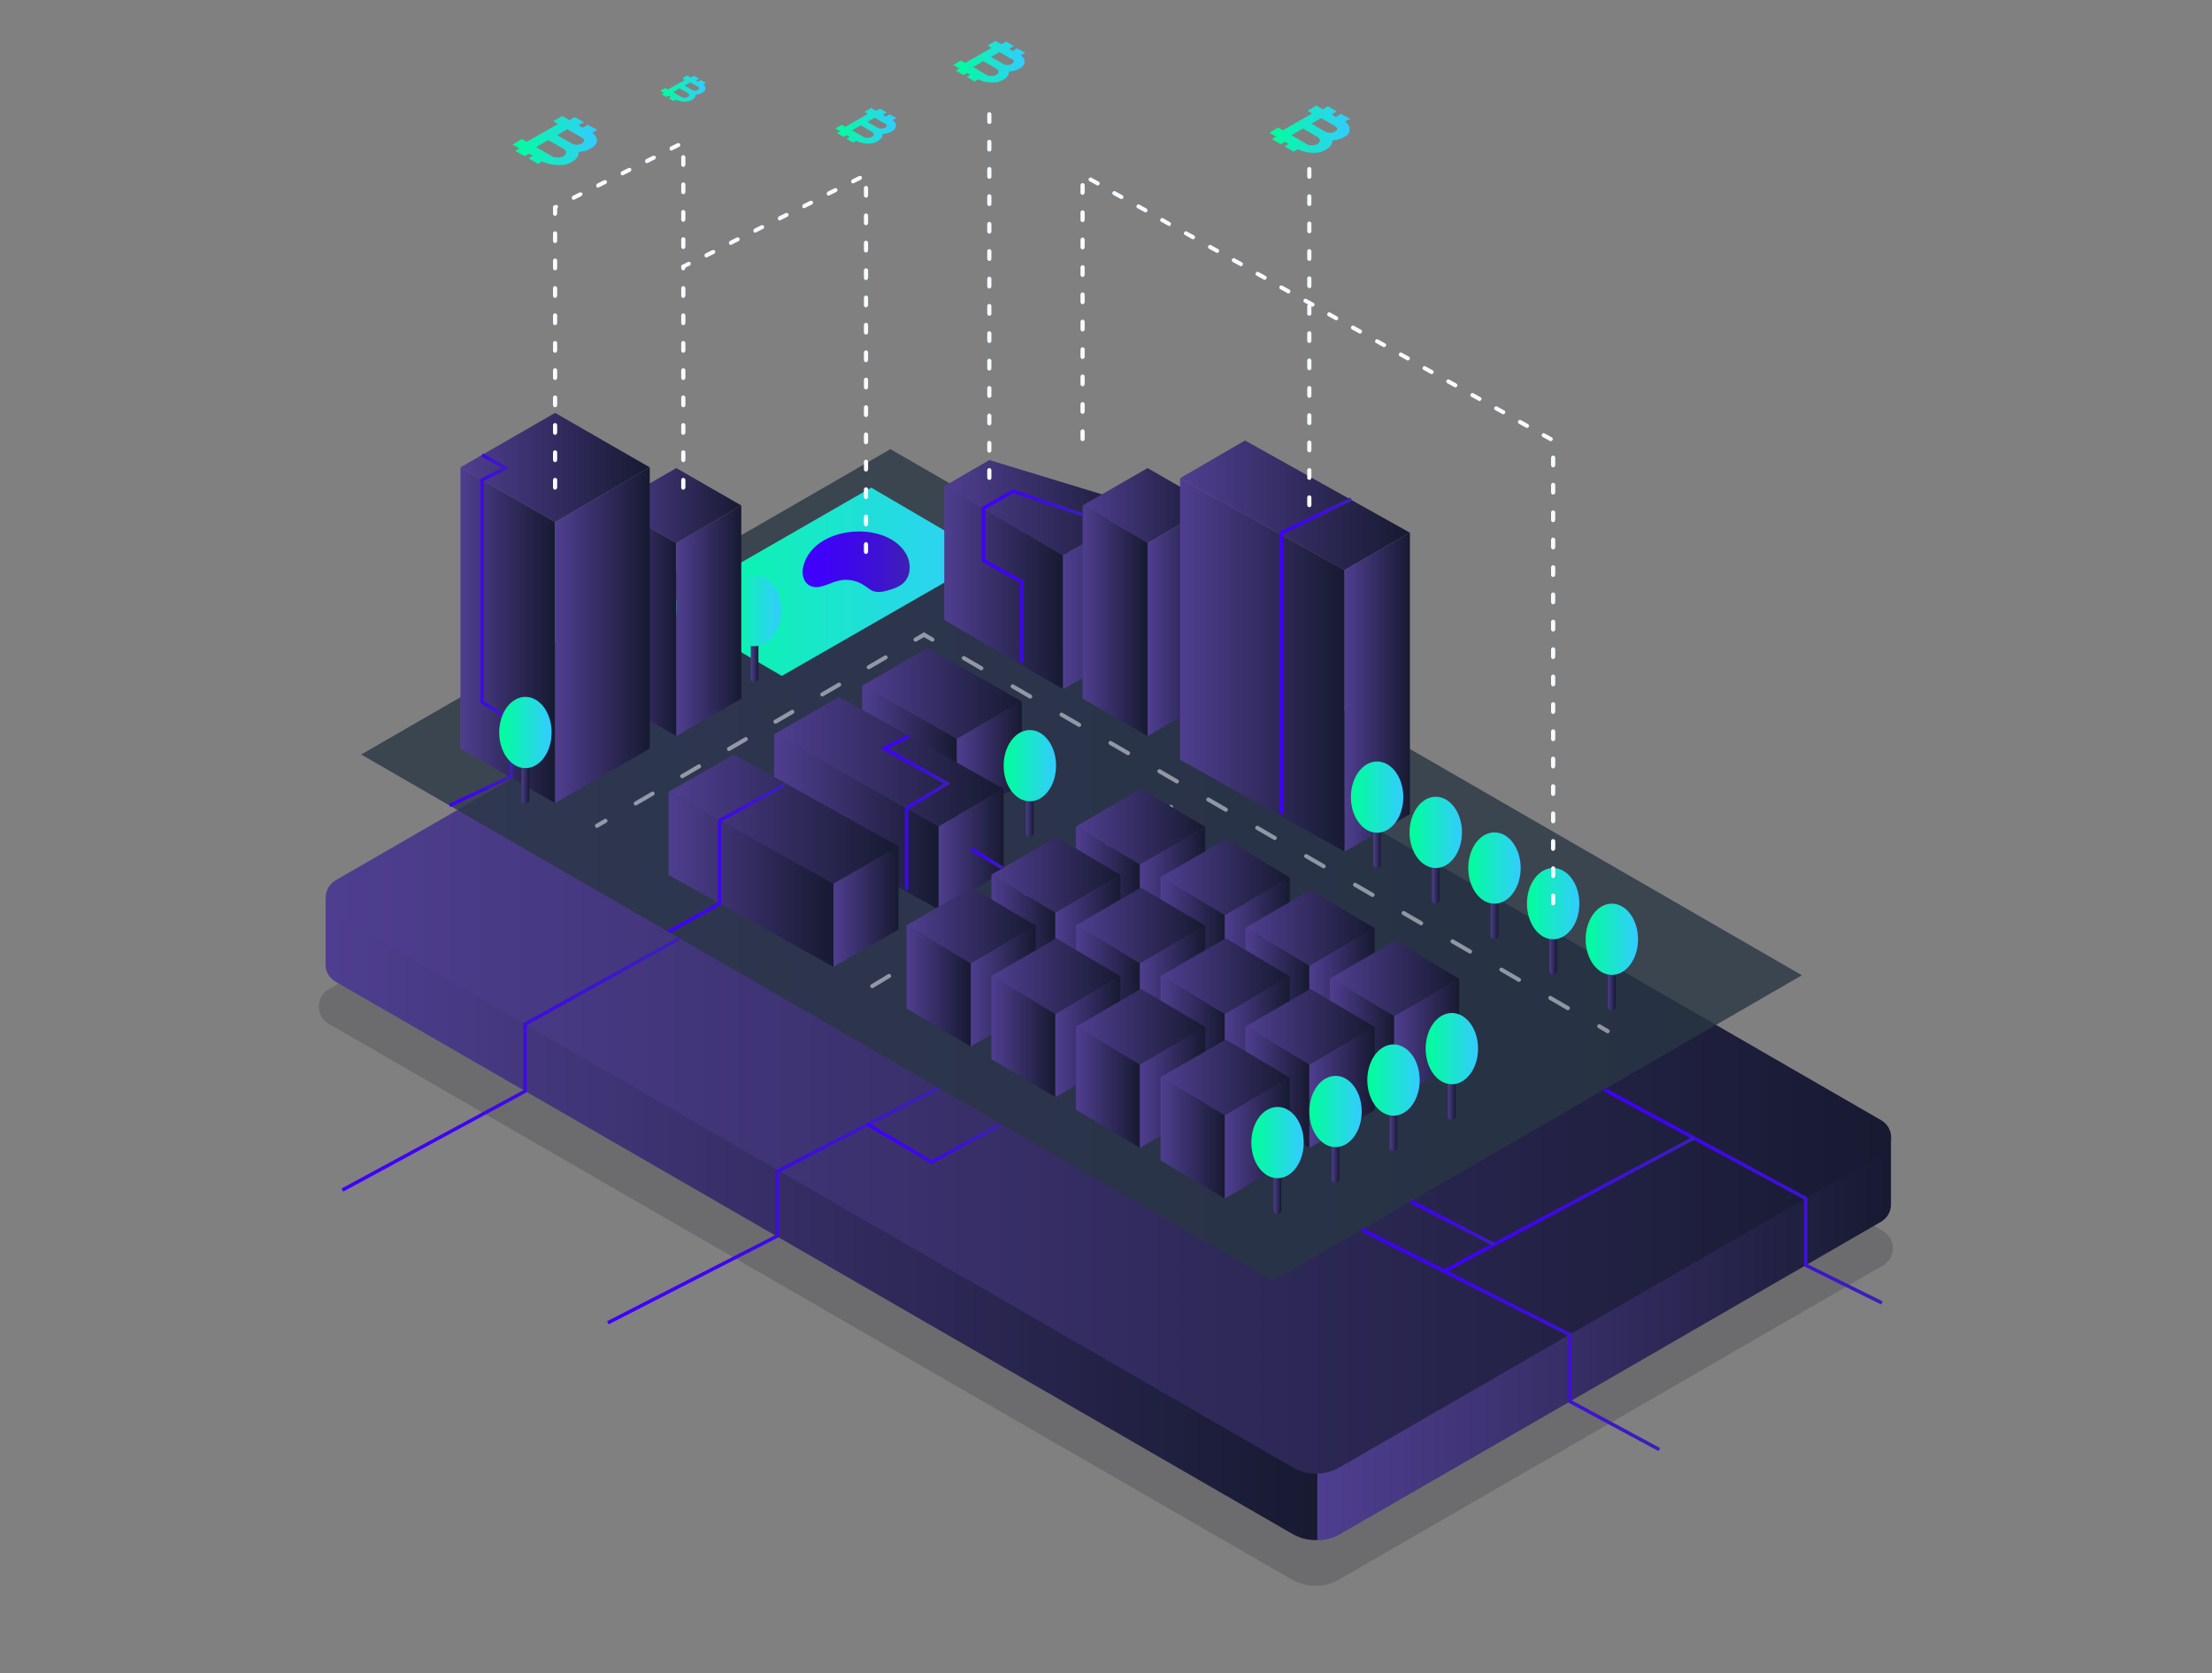 <?xml version="1.0" encoding="utf-8"?>
<!-- Generator: Adobe Illustrator 19.0.0, SVG Export Plug-In . SVG Version: 6.00 Build 0)  -->
<svg version="1.1" xmlns="http://www.w3.org/2000/svg" xmlns:xlink="http://www.w3.org/1999/xlink" x="0px" y="0px"
	 viewBox="-107.6 -8 633.2 479" style="enable-background:new -107.6 -8 633.2 479;" xml:space="preserve">
<rect x="-107.6" y="-8" width="633.2" height="479" fill="#808080" stroke="none"/>
<style type="text/css">
	.st0{fill:#7F00FF;}
	.st1{opacity:0.2;fill:#1E2228;}
	.st2{fill:url(#XMLID_22_);}
	.st3{fill:url(#XMLID_23_);}
	.st4{fill:url(#XMLID_37_);}
	.st5{fill:none;}
	.st6{opacity:0.8;fill:#283644;}
	.st7{opacity:0.5;fill:#F8FBFF;}
	.st8{fill:url(#XMLID_38_);}
	.st9{fill:url(#XMLID_39_);}
	.st10{fill:url(#XMLID_40_);}
	.st11{fill:url(#XMLID_41_);}
	.st12{fill:url(#XMLID_42_);}
	.st13{fill:url(#XMLID_43_);}
	.st14{fill:url(#SVGID_1_);}
	.st15{fill:url(#XMLID_44_);}
	.st16{fill:url(#XMLID_45_);}
	.st17{fill:url(#XMLID_46_);}
	.st18{fill:url(#XMLID_47_);}
	.st19{fill:url(#XMLID_48_);}
	.st20{fill:url(#XMLID_49_);}
	.st21{fill:url(#SVGID_2_);}
	.st22{fill:url(#XMLID_50_);}
	.st23{fill:url(#XMLID_51_);}
	.st24{fill:url(#SVGID_3_);}
	.st25{fill:url(#XMLID_52_);}
	.st26{fill:url(#XMLID_53_);}
	.st27{fill:url(#XMLID_54_);}
	.st28{fill:url(#XMLID_58_);}
	.st29{fill:url(#XMLID_67_);}
	.st30{fill:url(#XMLID_68_);}
	.st31{fill:url(#XMLID_69_);}
	.st32{fill:url(#XMLID_71_);}
	.st33{fill:url(#XMLID_73_);}
	.st34{fill:url(#XMLID_75_);}
	.st35{fill:url(#XMLID_76_);}
	.st36{fill:url(#XMLID_77_);}
	.st37{fill:url(#XMLID_78_);}
	.st38{fill:url(#XMLID_79_);}
	.st39{fill:url(#XMLID_80_);}
	.st40{fill:url(#XMLID_81_);}
	.st41{fill:url(#XMLID_82_);}
	.st42{fill:url(#XMLID_83_);}
	.st43{fill:url(#XMLID_84_);}
	.st44{fill:url(#XMLID_85_);}
	.st45{fill:url(#XMLID_86_);}
	.st46{fill:url(#XMLID_87_);}
	.st47{fill:url(#XMLID_88_);}
	.st48{fill:url(#XMLID_89_);}
	.st49{fill:url(#XMLID_90_);}
	.st50{fill:url(#XMLID_91_);}
	.st51{fill:url(#XMLID_92_);}
	.st52{fill:url(#XMLID_93_);}
	.st53{fill:url(#XMLID_94_);}
	.st54{fill:url(#XMLID_95_);}
	.st55{fill:url(#XMLID_96_);}
	.st56{fill:url(#XMLID_97_);}
	.st57{fill:url(#XMLID_98_);}
	.st58{fill:url(#XMLID_99_);}
	.st59{fill:url(#XMLID_100_);}
	.st60{fill:url(#XMLID_101_);}
	.st61{fill:url(#XMLID_102_);}
	.st62{fill:url(#XMLID_103_);}
	.st63{fill:url(#XMLID_104_);}
	.st64{fill:url(#XMLID_105_);}
	.st65{fill:url(#XMLID_106_);}
	.st66{fill:url(#XMLID_107_);}
	.st67{fill:url(#XMLID_108_);}
	.st68{fill:url(#XMLID_109_);}
	.st69{fill:url(#XMLID_110_);}
	.st70{fill:url(#XMLID_111_);}
	.st71{fill:url(#XMLID_112_);}
	.st72{fill:url(#XMLID_113_);}
	.st73{fill:url(#XMLID_290_);}
	.st74{fill:url(#XMLID_291_);}
	.st75{fill:url(#XMLID_296_);}
	.st76{fill:url(#XMLID_297_);}
	.st77{fill:url(#XMLID_302_);}
	.st78{fill:url(#XMLID_303_);}
	.st79{fill:url(#XMLID_308_);}
	.st80{fill:url(#XMLID_309_);}
	.st81{fill:url(#XMLID_314_);}
	.st82{fill:url(#XMLID_315_);}
	.st83{fill:url(#XMLID_320_);}
	.st84{fill:url(#XMLID_321_);}
	.st85{fill:url(#XMLID_326_);}
	.st86{fill:url(#XMLID_327_);}
	.st87{fill:url(#XMLID_332_);}
	.st88{fill:url(#XMLID_333_);}
	.st89{fill:url(#XMLID_338_);}
	.st90{fill:url(#XMLID_339_);}
	.st91{fill:url(#XMLID_344_);}
	.st92{opacity:0.5;}
	.st93{fill:#F8FBFF;}
	.st94{fill:none;stroke:url(#SVGID_4_);stroke-miterlimit:10;}
	.st95{fill:none;stroke:url(#SVGID_5_);stroke-miterlimit:10;}
	.st96{fill:none;stroke:url(#SVGID_6_);stroke-miterlimit:10;}
	.st97{fill:none;stroke:url(#SVGID_7_);stroke-miterlimit:10;}
	.st98{fill:none;stroke:url(#SVGID_8_);stroke-miterlimit:10;}
	.st99{fill:none;stroke:url(#SVGID_9_);stroke-miterlimit:10;}
	.st100{fill:none;stroke:url(#SVGID_10_);stroke-miterlimit:10;}
	.st101{fill:url(#SVGID_11_);}
	.st102{fill:url(#SVGID_12_);}
	.st103{fill:url(#SVGID_13_);}
	.st104{fill:url(#SVGID_14_);}
	.st105{fill:url(#SVGID_15_);}
	.st106{fill:none;stroke:url(#SVGID_16_);stroke-miterlimit:10;}
	.st107{fill:none;stroke:url(#SVGID_17_);stroke-miterlimit:10;}
	.st108{fill:none;stroke:url(#SVGID_18_);stroke-miterlimit:10;}
	.st109{fill:none;stroke:url(#SVGID_19_);stroke-miterlimit:10;}
	.st110{fill:none;stroke:url(#SVGID_20_);stroke-miterlimit:10;}
	.st111{fill:none;stroke:url(#SVGID_21_);stroke-miterlimit:10;}
	.st112{fill:url(#XMLID_345_);}
	.st113{fill:url(#XMLID_350_);}
</style>
<g id="Capa_1">
	<path class="st0" d="M-708.3,350V94L-930-34l-221.7,128v256L-930,478L-708.3,350z M-1061.2,146.3L-930,70.6l131.2,75.7v151.4
		L-930,373.4l-131.2-75.7V146.3z M-930,294.6l-62.9-36.3v-72.6l62.9-36.3l62.9,36.3v72.6L-930,294.6z"/>
</g>
<g id="Calque_2">
	<g>
		<g id="XMLID_74_">
			<path id="XMLID_72_" class="st1" d="M262,444.1L-13.5,285.1c-3.8-2.2-3.8-7.7,0-9.9l155.7-89.9c4.3-2.5,9.5-2.5,13.7,0
				l275.5,159.1c3.8,2.2,3.8,7.7,0,9.9l-155.7,89.9C271.5,446.6,266.3,446.6,262,444.1z"/>
			<g id="XMLID_440_">
				<linearGradient id="XMLID_22_" gradientUnits="userSpaceOnUse" x1="269.494" y1="335.86" x2="433.651" y2="335.86">
					<stop  offset="0" style="stop-color:#4F3E90"/>
					<stop  offset="1" style="stop-color:#171A31"/>
				</linearGradient>
				<path id="XMLID_459_" class="st2" d="M399.2,313.6l-129.7-74.9V433c2.3-0.1,4.5-0.6,6.5-1.8l68.1-39.3l86.7-50.1
					c1.9-1.1,2.9-3,2.9-4.9v-19.1L399.2,313.6z"/>
				<linearGradient id="XMLID_23_" gradientUnits="userSpaceOnUse" x1="-14.385" y1="302.45" x2="269.494" y2="302.45">
					<stop  offset="0" style="stop-color:#4F3E90"/>
					<stop  offset="1" style="stop-color:#171A31"/>
				</linearGradient>
				<path id="XMLID_458_" class="st3" d="M156.9,173.8c-4.2-2.4-9.4-2.4-13.7,0L7.5,252.2c0-1.9,0-3.2,0-3.2h-21.9v18.9h0
					c-0.1,2,0.9,4,2.8,5.1l273.9,158.1c2.2,1.3,4.7,1.9,7.2,1.8V238.8L156.9,173.8z"/>
				<linearGradient id="XMLID_37_" gradientUnits="userSpaceOnUse" x1="-14.385" y1="283.341" x2="433.651" y2="283.341">
					<stop  offset="0" style="stop-color:#4F3E90"/>
					<stop  offset="1" style="stop-color:#171A31"/>
				</linearGradient>
				<path id="XMLID_455_" class="st4" d="M262.3,412L-11.5,253.9c-3.8-2.2-3.8-7.7,0-9.9l154.8-89.4c4.2-2.4,9.4-2.4,13.7,0
					l273.9,158.1c3.8,2.2,3.8,7.7,0,9.9L276,412C271.8,414.5,266.6,414.5,262.3,412z"/>
				<g id="XMLID_443_">
					<polygon id="XMLID_452_" class="st5" points="105.9,191.5 105.9,306.4 127.6,318.9 127.6,179 					"/>
					<polygon id="XMLID_451_" class="st5" points="150.9,166.4 150.9,332.4 254,391.9 254,226 					"/>
					<polygon id="XMLID_450_" class="st5" points="6.4,249 91.9,298.4 91.9,199.6 					"/>
					<polygon id="XMLID_449_" class="st5" points="397.7,308.9 349.6,281.1 349.6,336.7 					"/>
					<polygon id="XMLID_448_" class="st5" points="326.2,350.2 326.2,267.7 300.7,252.9 300.7,365 					"/>
				</g>
			</g>
			<g id="XMLID_244_">
				<path id="XMLID_439_" class="st6" d="M408.2,271.2L147.5,120.7c0,0-0.1-0.1-0.2-0.1c-0.1,0-0.2,0-0.2,0.1L-4.2,208l261,150.7
					L408.2,271.2z"/>
				<g id="XMLID_245_">
					<path id="XMLID_431_" class="st7" d="M142.1,274.9c-0.2,0-0.4-0.1-0.5-0.3c-0.2-0.3-0.1-0.6,0.2-0.8l4.8-2.9
						c0.3-0.2,0.6-0.1,0.8,0.2c0.2,0.3,0.1,0.6-0.2,0.8l-4.8,2.9C142.3,274.8,142.2,274.9,142.1,274.9z M155.6,266.8
						c-0.2,0-0.4-0.1-0.5-0.3c-0.2-0.3-0.1-0.6,0.2-0.8l4.8-2.9c0.3-0.2,0.6-0.1,0.8,0.2c0.2,0.3,0.1,0.6-0.2,0.8l-4.8,2.9
						C155.8,266.8,155.7,266.8,155.6,266.8z M169,258.7c-0.2,0-0.4-0.1-0.5-0.3c-0.2-0.3-0.1-0.6,0.2-0.8l4.8-2.9
						c0.3-0.2,0.6-0.1,0.8,0.2c0.2,0.3,0.1,0.6-0.2,0.8l-4.8,2.9C169.2,258.7,169.1,258.7,169,258.7z M182.5,250.7
						c-0.2,0-0.4-0.1-0.5-0.3c-0.2-0.3-0.1-0.6,0.2-0.8l4.8-2.9c0.3-0.2,0.6-0.1,0.8,0.2c0.2,0.3,0.1,0.6-0.2,0.8l-4.8,2.9
						C182.7,250.6,182.6,250.7,182.5,250.7z M195.9,242.6c-0.2,0-0.4-0.1-0.5-0.3c-0.2-0.3-0.1-0.6,0.2-0.8l4.8-2.9
						c0.3-0.2,0.6-0.1,0.8,0.2c0.2,0.3,0.1,0.6-0.2,0.8l-4.8,2.9C196.1,242.6,196,242.6,195.9,242.6z M209.3,234.5
						c-0.2,0-0.4-0.1-0.5-0.3c-0.2-0.3-0.1-0.6,0.2-0.8l4.8-2.9c0.3-0.2,0.6-0.1,0.8,0.2c0.2,0.3,0.1,0.6-0.2,0.8l-4.8,2.9
						C209.5,234.5,209.4,234.5,209.3,234.5z M222.8,226.5c-0.2,0-0.4-0.1-0.5-0.3c-0.2-0.3-0.1-0.6,0.2-0.8l4.8-2.9
						c0.3-0.2,0.6-0.1,0.8,0.2c0.2,0.3,0.1,0.6-0.2,0.8l-4.8,2.9C223,226.4,222.9,226.5,222.8,226.5z"/>
					<linearGradient id="XMLID_38_" gradientUnits="userSpaceOnUse" x1="82.385" y1="158.558" x2="175.622" y2="158.558">
						<stop  offset="0" style="stop-color:#00FF99"/>
						<stop  offset="1" style="stop-color:#33CCFF"/>
					</linearGradient>
					<polygon id="XMLID_430_" class="st8" points="116.2,185.5 82.4,165.8 141.8,131.6 175.6,151.4 					"/>
					<g id="XMLID_427_">
						<linearGradient id="XMLID_39_" gradientUnits="userSpaceOnUse" x1="107.304" y1="175.117" x2="109.544" y2="175.117">
							<stop  offset="0" style="stop-color:#4F3E90"/>
							<stop  offset="1" style="stop-color:#171A31"/>
						</linearGradient>
						<path id="XMLID_429_" class="st9" d="M108.4,187.3c-0.6,0-1.1-0.5-1.1-1.1v-22c0-0.6,0.5-1.1,1.1-1.1c0.6,0,1.1,0.5,1.1,1.1
							v22C109.5,186.7,109,187.3,108.4,187.3z"/>
						<linearGradient id="XMLID_40_" gradientUnits="userSpaceOnUse" x1="100.958" y1="166.811" x2="115.891" y2="166.811">
							<stop  offset="0" style="stop-color:#00FF99"/>
							<stop  offset="1" style="stop-color:#33CCFF"/>
						</linearGradient>
						<ellipse id="XMLID_428_" class="st10" cx="108.4" cy="166.8" rx="7.5" ry="10.2"/>
					</g>
					<g id="XMLID_421_">
						<linearGradient id="XMLID_41_" gradientUnits="userSpaceOnUse" x1="67.395" y1="136.733" x2="104.645" y2="136.733">
							<stop  offset="0" style="stop-color:#4F3E90"/>
							<stop  offset="1" style="stop-color:#171A31"/>
						</linearGradient>
						<polygon id="XMLID_424_" class="st11" points="86,147.5 67.4,136.7 86,126 104.6,136.7 						"/>
						<linearGradient id="XMLID_42_" gradientUnits="userSpaceOnUse" x1="67.395" y1="169.734" x2="86.02" y2="169.734">
							<stop  offset="0" style="stop-color:#4F3E90"/>
							<stop  offset="1" style="stop-color:#171A31"/>
						</linearGradient>
						<polygon id="XMLID_423_" class="st12" points="86,202.7 67.4,192 67.4,136.7 86,147.5 						"/>
						<linearGradient id="XMLID_43_" gradientUnits="userSpaceOnUse" x1="86.02" y1="169.734" x2="104.645" y2="169.734">
							<stop  offset="0" style="stop-color:#4F3E90"/>
							<stop  offset="1" style="stop-color:#171A31"/>
						</linearGradient>
						<polygon id="XMLID_422_" class="st13" points="86,202.7 86,147.5 104.6,136.7 104.6,192 						"/>
					</g>
					<g id="XMLID_415_">
						<g>
							<g id="XMLID_65_">
								<linearGradient id="SVGID_1_" gradientUnits="userSpaceOnUse" x1="162.702" y1="137.378" x2="220.887" y2="137.378">
									<stop  offset="0" style="stop-color:#4F3E90"/>
									<stop  offset="1" style="stop-color:#171A31"/>
								</linearGradient>
								<polygon class="st14" points="196.7,151 162.7,131.2 175.6,123.7 220.9,137.5 								"/>
							</g>
							<linearGradient id="XMLID_44_" gradientUnits="userSpaceOnUse" x1="162.702" y1="160.271" x2="196.713" y2="160.271">
								<stop  offset="0" style="stop-color:#4F3E90"/>
								<stop  offset="1" style="stop-color:#171A31"/>
							</linearGradient>
							<polygon id="XMLID_64_" class="st15" points="196.7,189.3 162.7,169.5 162.7,131.2 196.7,151 							"/>
							<linearGradient id="XMLID_45_" gradientUnits="userSpaceOnUse" x1="196.713" y1="163.409" x2="220.887" y2="163.409">
								<stop  offset="0" style="stop-color:#4F3E90"/>
								<stop  offset="1" style="stop-color:#171A31"/>
							</linearGradient>
							<polygon id="XMLID_63_" class="st16" points="196.7,189.3 196.7,151 220.9,137.5 220.9,175.8 							"/>
						</g>
					</g>
					<g id="XMLID_409_">
						<linearGradient id="XMLID_46_" gradientUnits="userSpaceOnUse" x1="24.163" y1="125.825" x2="78.398" y2="125.825">
							<stop  offset="0" style="stop-color:#4F3E90"/>
							<stop  offset="1" style="stop-color:#171A31"/>
						</linearGradient>
						<polygon id="XMLID_412_" class="st17" points="51.3,141.5 24.2,125.8 51.3,110.2 78.4,125.8 						"/>
						<linearGradient id="XMLID_47_" gradientUnits="userSpaceOnUse" x1="24.163" y1="173.874" x2="51.281" y2="173.874">
							<stop  offset="0" style="stop-color:#4F3E90"/>
							<stop  offset="1" style="stop-color:#171A31"/>
						</linearGradient>
						<polygon id="XMLID_411_" class="st18" points="51.3,221.9 24.2,206.3 24.2,125.8 51.3,141.5 						"/>
						<linearGradient id="XMLID_48_" gradientUnits="userSpaceOnUse" x1="51.281" y1="173.874" x2="78.398" y2="173.874">
							<stop  offset="0" style="stop-color:#4F3E90"/>
							<stop  offset="1" style="stop-color:#171A31"/>
						</linearGradient>
						<polygon id="XMLID_410_" class="st19" points="51.3,221.9 51.3,141.5 78.4,125.8 78.4,206.3 						"/>
					</g>
					<linearGradient id="XMLID_49_" gradientUnits="userSpaceOnUse" x1="122.178" y1="152.827" x2="152.745" y2="152.827">
						<stop  offset="2.945171e-007" style="stop-color:#3F00FC"/>
						<stop  offset="0.208" style="stop-color:#3F02F7"/>
						<stop  offset="0.467" style="stop-color:#3E09E7"/>
						<stop  offset="0.753" style="stop-color:#3E14CE"/>
						<stop  offset="1" style="stop-color:#3D20B2"/>
					</linearGradient>
					<path id="XMLID_403_" class="st20" d="M122.2,154.9c-0.3,1.8,0.4,4,2.1,4.8c2.5,1.2,5.2-0.7,7.9-1.4c2.5-0.7,5.4-0.2,7.6,1.3
						c0.8,0.5,1.5,1.2,2.5,1.6c1.6,0.6,3.4,0.1,5-0.4c1.3-0.4,2.6-0.9,3.6-1.8c2.3-2,2.4-5.7,0.9-8.4
						C146,140.5,124.3,142.5,122.2,154.9z"/>
					<g id="XMLID_397_">
						<g>
							<g id="XMLID_61_">
								<linearGradient id="SVGID_2_" gradientUnits="userSpaceOnUse" x1="202.262" y1="136.733" x2="239.512" y2="136.733">
									<stop  offset="0" style="stop-color:#4F3E90"/>
									<stop  offset="1" style="stop-color:#171A31"/>
								</linearGradient>
								<polygon class="st21" points="220.9,147.5 202.3,136.7 220.9,126 239.5,136.7 								"/>
							</g>
							<linearGradient id="XMLID_50_" gradientUnits="userSpaceOnUse" x1="202.262" y1="169.734" x2="220.887" y2="169.734">
								<stop  offset="0" style="stop-color:#4F3E90"/>
								<stop  offset="1" style="stop-color:#171A31"/>
							</linearGradient>
							<polygon id="XMLID_60_" class="st22" points="220.9,202.7 202.3,192 202.3,136.7 220.9,147.5 							"/>
							<linearGradient id="XMLID_51_" gradientUnits="userSpaceOnUse" x1="220.887" y1="169.734" x2="239.512" y2="169.734">
								<stop  offset="0" style="stop-color:#4F3E90"/>
								<stop  offset="1" style="stop-color:#171A31"/>
							</linearGradient>
							<polygon id="XMLID_59_" class="st23" points="220.9,202.7 220.9,147.5 239.5,136.7 239.5,192 							"/>
						</g>
					</g>
					<g id="XMLID_391_">
						<g>
							<g id="XMLID_57_">
								<linearGradient id="SVGID_3_" gradientUnits="userSpaceOnUse" x1="230.199" y1="136.669" x2="295.953" y2="136.669">
									<stop  offset="0" style="stop-color:#4F3E90"/>
									<stop  offset="1" style="stop-color:#171A31"/>
								</linearGradient>
								<polygon class="st24" points="277.3,155.2 230.2,128.9 248.8,118.1 296,144.5 								"/>
							</g>
							<linearGradient id="XMLID_52_" gradientUnits="userSpaceOnUse" x1="230.199" y1="182.361" x2="277.328" y2="182.361">
								<stop  offset="0" style="stop-color:#4F3E90"/>
								<stop  offset="1" style="stop-color:#171A31"/>
							</linearGradient>
							<polygon id="XMLID_56_" class="st25" points="277.3,235.8 230.2,209.5 230.2,128.9 277.3,155.2 							"/>
							<linearGradient id="XMLID_53_" gradientUnits="userSpaceOnUse" x1="277.328" y1="190.15" x2="295.953" y2="190.15">
								<stop  offset="0" style="stop-color:#4F3E90"/>
								<stop  offset="1" style="stop-color:#171A31"/>
							</linearGradient>
							<polygon id="XMLID_55_" class="st26" points="277.3,235.8 277.3,155.2 296,144.5 296,225.1 							"/>
						</g>
					</g>
					<g id="XMLID_385_">
						<linearGradient id="XMLID_54_" gradientUnits="userSpaceOnUse" x1="139.232" y1="190.514" x2="184.934" y2="190.514">
							<stop  offset="0" style="stop-color:#4F3E90"/>
							<stop  offset="1" style="stop-color:#171A31"/>
						</linearGradient>
						<polygon id="XMLID_388_" class="st27" points="166.3,203.5 139.2,188.3 157.9,177.5 184.9,192.8 						"/>
						<linearGradient id="XMLID_58_" gradientUnits="userSpaceOnUse" x1="139.232" y1="207.788" x2="166.31" y2="207.788">
							<stop  offset="0" style="stop-color:#4F3E90"/>
							<stop  offset="1" style="stop-color:#171A31"/>
						</linearGradient>
						<polygon id="XMLID_387_" class="st28" points="166.3,227.3 139.2,212.1 139.2,188.3 166.3,203.5 						"/>
						<linearGradient id="XMLID_67_" gradientUnits="userSpaceOnUse" x1="166.31" y1="210.025" x2="184.934" y2="210.025">
							<stop  offset="0" style="stop-color:#4F3E90"/>
							<stop  offset="1" style="stop-color:#171A31"/>
						</linearGradient>
						<polygon id="XMLID_386_" class="st29" points="166.3,227.3 166.3,203.5 184.9,192.8 184.9,216.5 						"/>
					</g>
					<g id="XMLID_382_">
						<linearGradient id="XMLID_68_" gradientUnits="userSpaceOnUse" x1="285.52" y1="228.466" x2="287.76" y2="228.466">
							<stop  offset="0" style="stop-color:#4F3E90"/>
							<stop  offset="1" style="stop-color:#171A31"/>
						</linearGradient>
						<path id="XMLID_384_" class="st30" d="M286.6,240.6c-0.6,0-1.1-0.5-1.1-1.1v-22c0-0.6,0.5-1.1,1.1-1.1c0.6,0,1.1,0.5,1.1,1.1
							v22C287.8,240.1,287.3,240.6,286.6,240.6z"/>
						<linearGradient id="XMLID_69_" gradientUnits="userSpaceOnUse" x1="279.174" y1="220.16" x2="294.107" y2="220.16">
							<stop  offset="0" style="stop-color:#00FF99"/>
							<stop  offset="1" style="stop-color:#33CCFF"/>
						</linearGradient>
						<ellipse id="XMLID_383_" class="st31" cx="286.6" cy="220.2" rx="7.5" ry="10.2"/>
					</g>
					<g id="XMLID_379_">
						<linearGradient id="XMLID_71_" gradientUnits="userSpaceOnUse" x1="302.299" y1="238.639" x2="304.539" y2="238.639">
							<stop  offset="0" style="stop-color:#4F3E90"/>
							<stop  offset="1" style="stop-color:#171A31"/>
						</linearGradient>
						<path id="XMLID_381_" class="st32" d="M303.4,250.8c-0.6,0-1.1-0.5-1.1-1.1v-22c0-0.6,0.5-1.1,1.1-1.1c0.6,0,1.1,0.5,1.1,1.1
							v22C304.5,250.3,304,250.8,303.4,250.8z"/>
						<linearGradient id="XMLID_73_" gradientUnits="userSpaceOnUse" x1="295.953" y1="230.333" x2="310.886" y2="230.333">
							<stop  offset="0" style="stop-color:#00FF99"/>
							<stop  offset="1" style="stop-color:#33CCFF"/>
						</linearGradient>
						<ellipse id="XMLID_380_" class="st33" cx="303.4" cy="230.3" rx="7.5" ry="10.2"/>
					</g>
					<g id="XMLID_376_">
						<linearGradient id="XMLID_75_" gradientUnits="userSpaceOnUse" x1="319.078" y1="248.812" x2="321.318" y2="248.812">
							<stop  offset="0" style="stop-color:#4F3E90"/>
							<stop  offset="1" style="stop-color:#171A31"/>
						</linearGradient>
						<path id="XMLID_378_" class="st34" d="M320.2,260.9c-0.6,0-1.1-0.5-1.1-1.1v-22c0-0.6,0.5-1.1,1.1-1.1c0.6,0,1.1,0.5,1.1,1.1
							v22C321.3,260.4,320.8,260.9,320.2,260.9z"/>
						<linearGradient id="XMLID_76_" gradientUnits="userSpaceOnUse" x1="312.732" y1="240.506" x2="327.665" y2="240.506">
							<stop  offset="0" style="stop-color:#00FF99"/>
							<stop  offset="1" style="stop-color:#33CCFF"/>
						</linearGradient>
						<ellipse id="XMLID_377_" class="st35" cx="320.2" cy="240.5" rx="7.5" ry="10.2"/>
					</g>
					<g id="XMLID_373_">
						<linearGradient id="XMLID_77_" gradientUnits="userSpaceOnUse" x1="335.856" y1="258.985" x2="338.096" y2="258.985">
							<stop  offset="0" style="stop-color:#4F3E90"/>
							<stop  offset="1" style="stop-color:#171A31"/>
						</linearGradient>
						<path id="XMLID_375_" class="st36" d="M337,271.1c-0.6,0-1.1-0.5-1.1-1.1v-22c0-0.6,0.5-1.1,1.1-1.1c0.6,0,1.1,0.5,1.1,1.1v22
							C338.1,270.6,337.6,271.1,337,271.1z"/>
						<linearGradient id="XMLID_78_" gradientUnits="userSpaceOnUse" x1="329.51" y1="250.679" x2="344.443" y2="250.679">
							<stop  offset="0" style="stop-color:#00FF99"/>
							<stop  offset="1" style="stop-color:#33CCFF"/>
						</linearGradient>
						<ellipse id="XMLID_374_" class="st37" cx="337" cy="250.7" rx="7.5" ry="10.2"/>
					</g>
					<g id="XMLID_370_">
						<linearGradient id="XMLID_79_" gradientUnits="userSpaceOnUse" x1="352.635" y1="269.158" x2="354.875" y2="269.158">
							<stop  offset="0" style="stop-color:#4F3E90"/>
							<stop  offset="1" style="stop-color:#171A31"/>
						</linearGradient>
						<path id="XMLID_372_" class="st38" d="M353.8,281.3c-0.6,0-1.1-0.5-1.1-1.1v-22c0-0.6,0.5-1.1,1.1-1.1c0.6,0,1.1,0.5,1.1,1.1
							v22C354.9,280.8,354.4,281.3,353.8,281.3z"/>
						<linearGradient id="XMLID_80_" gradientUnits="userSpaceOnUse" x1="346.289" y1="260.852" x2="361.222" y2="260.852">
							<stop  offset="0" style="stop-color:#00FF99"/>
							<stop  offset="1" style="stop-color:#33CCFF"/>
						</linearGradient>
						<ellipse id="XMLID_371_" class="st39" cx="353.8" cy="260.9" rx="7.5" ry="10.2"/>
					</g>
					<g id="XMLID_364_">
						<linearGradient id="XMLID_81_" gradientUnits="userSpaceOnUse" x1="113.954" y1="210.025" x2="179.707" y2="210.025">
							<stop  offset="0" style="stop-color:#4F3E90"/>
							<stop  offset="1" style="stop-color:#171A31"/>
						</linearGradient>
						<polygon id="XMLID_367_" class="st40" points="161.1,228.6 114,202.2 132.6,191.5 179.7,217.8 						"/>
						<linearGradient id="XMLID_82_" gradientUnits="userSpaceOnUse" x1="113.954" y1="227.299" x2="161.083" y2="227.299">
							<stop  offset="0" style="stop-color:#4F3E90"/>
							<stop  offset="1" style="stop-color:#171A31"/>
						</linearGradient>
						<polygon id="XMLID_366_" class="st41" points="161.1,252.4 114,226 114,202.2 161.1,228.6 						"/>
						<linearGradient id="XMLID_83_" gradientUnits="userSpaceOnUse" x1="161.083" y1="235.088" x2="179.707" y2="235.088">
							<stop  offset="0" style="stop-color:#4F3E90"/>
							<stop  offset="1" style="stop-color:#171A31"/>
						</linearGradient>
						<polygon id="XMLID_365_" class="st42" points="161.1,252.4 161.1,228.6 179.7,217.8 179.7,241.6 						"/>
					</g>
					<g id="XMLID_358_">
						<linearGradient id="XMLID_84_" gradientUnits="userSpaceOnUse" x1="83.834" y1="226.506" x2="149.588" y2="226.506">
							<stop  offset="0" style="stop-color:#4F3E90"/>
							<stop  offset="1" style="stop-color:#171A31"/>
						</linearGradient>
						<polygon id="XMLID_361_" class="st43" points="131,245 83.8,218.7 102.5,208 149.6,234.3 						"/>
						<linearGradient id="XMLID_85_" gradientUnits="userSpaceOnUse" x1="83.834" y1="243.781" x2="130.963" y2="243.781">
							<stop  offset="0" style="stop-color:#4F3E90"/>
							<stop  offset="1" style="stop-color:#171A31"/>
						</linearGradient>
						<polygon id="XMLID_360_" class="st44" points="131,268.8 83.8,242.5 83.8,218.7 131,245 						"/>
						<linearGradient id="XMLID_86_" gradientUnits="userSpaceOnUse" x1="130.963" y1="251.57" x2="149.588" y2="251.57">
							<stop  offset="0" style="stop-color:#4F3E90"/>
							<stop  offset="1" style="stop-color:#171A31"/>
						</linearGradient>
						<polygon id="XMLID_359_" class="st45" points="131,268.8 131,245 149.6,234.3 149.6,258.1 						"/>
					</g>
					<g id="XMLID_352_">
						<linearGradient id="XMLID_87_" gradientUnits="userSpaceOnUse" x1="200.404" y1="228.636" x2="237.367" y2="228.636">
							<stop  offset="0" style="stop-color:#4F3E90"/>
							<stop  offset="1" style="stop-color:#171A31"/>
						</linearGradient>
						<polygon id="XMLID_355_" class="st46" points="218.7,239.5 200.4,228.6 219,217.8 237.4,228.7 						"/>
						<linearGradient id="XMLID_88_" gradientUnits="userSpaceOnUse" x1="200.404" y1="245.911" x2="218.742" y2="245.911">
							<stop  offset="0" style="stop-color:#4F3E90"/>
							<stop  offset="1" style="stop-color:#171A31"/>
						</linearGradient>
						<polygon id="XMLID_354_" class="st47" points="218.7,263.3 200.4,252.4 200.4,228.6 218.7,239.5 						"/>
						<linearGradient id="XMLID_89_" gradientUnits="userSpaceOnUse" x1="218.742" y1="245.98" x2="237.367" y2="245.98">
							<stop  offset="0" style="stop-color:#4F3E90"/>
							<stop  offset="1" style="stop-color:#171A31"/>
						</linearGradient>
						<polygon id="XMLID_353_" class="st48" points="218.7,263.3 218.7,239.5 237.4,228.7 237.4,252.5 						"/>
					</g>
					<g id="XMLID_346_">
						<linearGradient id="XMLID_90_" gradientUnits="userSpaceOnUse" x1="224.649" y1="243.133" x2="261.612" y2="243.133">
							<stop  offset="0" style="stop-color:#4F3E90"/>
							<stop  offset="1" style="stop-color:#171A31"/>
						</linearGradient>
						<polygon id="XMLID_349_" class="st49" points="243,254 224.6,243.1 243.3,232.3 261.6,243.2 						"/>
						<linearGradient id="XMLID_91_" gradientUnits="userSpaceOnUse" x1="224.649" y1="260.407" x2="242.987" y2="260.407">
							<stop  offset="0" style="stop-color:#4F3E90"/>
							<stop  offset="1" style="stop-color:#171A31"/>
						</linearGradient>
						<polygon id="XMLID_348_" class="st50" points="243,277.8 224.6,266.9 224.6,243.1 243,254 						"/>
						<linearGradient id="XMLID_92_" gradientUnits="userSpaceOnUse" x1="242.987" y1="260.477" x2="261.612" y2="260.477">
							<stop  offset="0" style="stop-color:#4F3E90"/>
							<stop  offset="1" style="stop-color:#171A31"/>
						</linearGradient>
						<polygon id="XMLID_347_" class="st51" points="243,277.8 243,254 261.6,243.2 261.6,267 						"/>
					</g>
					<g id="XMLID_340_">
						<linearGradient id="XMLID_93_" gradientUnits="userSpaceOnUse" x1="248.894" y1="257.63" x2="285.857" y2="257.63">
							<stop  offset="0" style="stop-color:#4F3E90"/>
							<stop  offset="1" style="stop-color:#171A31"/>
						</linearGradient>
						<polygon id="XMLID_343_" class="st52" points="267.2,268.5 248.9,257.6 267.5,246.8 285.9,257.7 						"/>
						<linearGradient id="XMLID_94_" gradientUnits="userSpaceOnUse" x1="248.894" y1="274.904" x2="267.232" y2="274.904">
							<stop  offset="0" style="stop-color:#4F3E90"/>
							<stop  offset="1" style="stop-color:#171A31"/>
						</linearGradient>
						<polygon id="XMLID_342_" class="st53" points="267.2,292.2 248.9,281.4 248.9,257.6 267.2,268.5 						"/>
						<linearGradient id="XMLID_95_" gradientUnits="userSpaceOnUse" x1="267.232" y1="274.974" x2="285.857" y2="274.974">
							<stop  offset="0" style="stop-color:#4F3E90"/>
							<stop  offset="1" style="stop-color:#171A31"/>
						</linearGradient>
						<polygon id="XMLID_341_" class="st54" points="267.2,292.2 267.2,268.5 285.9,257.7 285.9,281.5 						"/>
					</g>
					<g id="XMLID_334_">
						<linearGradient id="XMLID_96_" gradientUnits="userSpaceOnUse" x1="273.14" y1="272.126" x2="310.102" y2="272.126">
							<stop  offset="0" style="stop-color:#4F3E90"/>
							<stop  offset="1" style="stop-color:#171A31"/>
						</linearGradient>
						<polygon id="XMLID_337_" class="st55" points="291.5,282.9 273.1,272.1 291.8,261.3 310.1,272.2 						"/>
						<linearGradient id="XMLID_97_" gradientUnits="userSpaceOnUse" x1="273.14" y1="289.401" x2="291.477" y2="289.401">
							<stop  offset="0" style="stop-color:#4F3E90"/>
							<stop  offset="1" style="stop-color:#171A31"/>
						</linearGradient>
						<polygon id="XMLID_336_" class="st56" points="291.5,306.7 273.1,295.9 273.1,272.1 291.5,282.9 						"/>
						<linearGradient id="XMLID_98_" gradientUnits="userSpaceOnUse" x1="291.477" y1="289.47" x2="310.102" y2="289.47">
							<stop  offset="0" style="stop-color:#4F3E90"/>
							<stop  offset="1" style="stop-color:#171A31"/>
						</linearGradient>
						<polygon id="XMLID_335_" class="st57" points="291.5,306.7 291.5,282.9 310.1,272.2 310.1,296 						"/>
					</g>
					<g id="XMLID_328_">
						<linearGradient id="XMLID_99_" gradientUnits="userSpaceOnUse" x1="176.159" y1="242.462" x2="213.121" y2="242.462">
							<stop  offset="0" style="stop-color:#4F3E90"/>
							<stop  offset="1" style="stop-color:#171A31"/>
						</linearGradient>
						<polygon id="XMLID_331_" class="st58" points="194.5,253.3 176.2,242.4 194.8,231.6 213.1,242.5 						"/>
						<linearGradient id="XMLID_100_" gradientUnits="userSpaceOnUse" x1="176.159" y1="259.736" x2="194.497" y2="259.736">
							<stop  offset="0" style="stop-color:#4F3E90"/>
							<stop  offset="1" style="stop-color:#171A31"/>
						</linearGradient>
						<polygon id="XMLID_330_" class="st59" points="194.5,277.1 176.2,266.2 176.2,242.4 194.5,253.3 						"/>
						<linearGradient id="XMLID_101_" gradientUnits="userSpaceOnUse" x1="194.497" y1="259.806" x2="213.121" y2="259.806">
							<stop  offset="0" style="stop-color:#4F3E90"/>
							<stop  offset="1" style="stop-color:#171A31"/>
						</linearGradient>
						<polygon id="XMLID_329_" class="st60" points="194.5,277.1 194.5,253.3 213.1,242.5 213.1,266.3 						"/>
					</g>
					<g id="XMLID_322_">
						<linearGradient id="XMLID_102_" gradientUnits="userSpaceOnUse" x1="200.404" y1="256.959" x2="237.367" y2="256.959">
							<stop  offset="0" style="stop-color:#4F3E90"/>
							<stop  offset="1" style="stop-color:#171A31"/>
						</linearGradient>
						<polygon id="XMLID_325_" class="st61" points="218.7,267.8 200.4,256.9 219,246.1 237.4,257 						"/>
						<linearGradient id="XMLID_103_" gradientUnits="userSpaceOnUse" x1="200.404" y1="274.233" x2="218.742" y2="274.233">
							<stop  offset="0" style="stop-color:#4F3E90"/>
							<stop  offset="1" style="stop-color:#171A31"/>
						</linearGradient>
						<polygon id="XMLID_324_" class="st62" points="218.7,291.6 200.4,280.7 200.4,256.9 218.7,267.8 						"/>
						<linearGradient id="XMLID_104_" gradientUnits="userSpaceOnUse" x1="218.742" y1="274.303" x2="237.367" y2="274.303">
							<stop  offset="0" style="stop-color:#4F3E90"/>
							<stop  offset="1" style="stop-color:#171A31"/>
						</linearGradient>
						<polygon id="XMLID_323_" class="st63" points="218.7,291.6 218.7,267.8 237.4,257 237.4,280.8 						"/>
					</g>
					<g id="XMLID_316_">
						<linearGradient id="XMLID_105_" gradientUnits="userSpaceOnUse" x1="224.649" y1="271.455" x2="261.612" y2="271.455">
							<stop  offset="0" style="stop-color:#4F3E90"/>
							<stop  offset="1" style="stop-color:#171A31"/>
						</linearGradient>
						<polygon id="XMLID_319_" class="st64" points="243,282.3 224.6,271.4 243.3,260.6 261.6,271.5 						"/>
						<linearGradient id="XMLID_106_" gradientUnits="userSpaceOnUse" x1="224.649" y1="288.73" x2="242.987" y2="288.73">
							<stop  offset="0" style="stop-color:#4F3E90"/>
							<stop  offset="1" style="stop-color:#171A31"/>
						</linearGradient>
						<polygon id="XMLID_318_" class="st65" points="243,306.1 224.6,295.2 224.6,271.4 243,282.3 						"/>
						<linearGradient id="XMLID_107_" gradientUnits="userSpaceOnUse" x1="242.987" y1="288.799" x2="261.612" y2="288.799">
							<stop  offset="0" style="stop-color:#4F3E90"/>
							<stop  offset="1" style="stop-color:#171A31"/>
						</linearGradient>
						<polygon id="XMLID_317_" class="st66" points="243,306.1 243,282.3 261.6,271.5 261.6,295.3 						"/>
					</g>
					<g id="XMLID_310_">
						<linearGradient id="XMLID_108_" gradientUnits="userSpaceOnUse" x1="248.894" y1="285.952" x2="285.857" y2="285.952">
							<stop  offset="0" style="stop-color:#4F3E90"/>
							<stop  offset="1" style="stop-color:#171A31"/>
						</linearGradient>
						<polygon id="XMLID_313_" class="st67" points="267.2,296.8 248.9,285.9 267.5,275.1 285.9,286 						"/>
						<linearGradient id="XMLID_109_" gradientUnits="userSpaceOnUse" x1="248.894" y1="303.226" x2="267.232" y2="303.226">
							<stop  offset="0" style="stop-color:#4F3E90"/>
							<stop  offset="1" style="stop-color:#171A31"/>
						</linearGradient>
						<polygon id="XMLID_312_" class="st68" points="267.2,320.6 248.9,309.7 248.9,285.9 267.2,296.8 						"/>
						<linearGradient id="XMLID_110_" gradientUnits="userSpaceOnUse" x1="267.232" y1="303.296" x2="285.857" y2="303.296">
							<stop  offset="0" style="stop-color:#4F3E90"/>
							<stop  offset="1" style="stop-color:#171A31"/>
						</linearGradient>
						<polygon id="XMLID_311_" class="st69" points="267.2,320.6 267.2,296.8 285.9,286 285.9,309.8 						"/>
					</g>
					<g id="XMLID_304_">
						<linearGradient id="XMLID_111_" gradientUnits="userSpaceOnUse" x1="151.914" y1="256.946" x2="188.876" y2="256.946">
							<stop  offset="0" style="stop-color:#4F3E90"/>
							<stop  offset="1" style="stop-color:#171A31"/>
						</linearGradient>
						<polygon id="XMLID_307_" class="st70" points="170.3,267.8 151.9,256.9 170.5,246.1 188.9,257 						"/>
						<linearGradient id="XMLID_112_" gradientUnits="userSpaceOnUse" x1="151.914" y1="274.221" x2="170.252" y2="274.221">
							<stop  offset="0" style="stop-color:#4F3E90"/>
							<stop  offset="1" style="stop-color:#171A31"/>
						</linearGradient>
						<polygon id="XMLID_306_" class="st71" points="170.3,291.6 151.9,280.7 151.9,256.9 170.3,267.8 						"/>
						<linearGradient id="XMLID_113_" gradientUnits="userSpaceOnUse" x1="170.252" y1="274.29" x2="188.876" y2="274.29">
							<stop  offset="0" style="stop-color:#4F3E90"/>
							<stop  offset="1" style="stop-color:#171A31"/>
						</linearGradient>
						<polygon id="XMLID_305_" class="st72" points="170.3,291.6 170.3,267.8 188.9,257 188.9,280.8 						"/>
					</g>
					<g id="XMLID_298_">
						<linearGradient id="XMLID_290_" gradientUnits="userSpaceOnUse" x1="176.159" y1="271.443" x2="213.121" y2="271.443">
							<stop  offset="0" style="stop-color:#4F3E90"/>
							<stop  offset="1" style="stop-color:#171A31"/>
						</linearGradient>
						<polygon id="XMLID_301_" class="st73" points="194.5,282.3 176.2,271.4 194.8,260.6 213.1,271.5 						"/>
						<linearGradient id="XMLID_291_" gradientUnits="userSpaceOnUse" x1="176.159" y1="288.717" x2="194.497" y2="288.717">
							<stop  offset="0" style="stop-color:#4F3E90"/>
							<stop  offset="1" style="stop-color:#171A31"/>
						</linearGradient>
						<polygon id="XMLID_300_" class="st74" points="194.5,306.1 176.2,295.2 176.2,271.4 194.5,282.3 						"/>
						<linearGradient id="XMLID_296_" gradientUnits="userSpaceOnUse" x1="194.497" y1="288.787" x2="213.121" y2="288.787">
							<stop  offset="0" style="stop-color:#4F3E90"/>
							<stop  offset="1" style="stop-color:#171A31"/>
						</linearGradient>
						<polygon id="XMLID_299_" class="st75" points="194.5,306.1 194.5,282.3 213.1,271.5 213.1,295.3 						"/>
					</g>
					<g id="XMLID_292_">
						<linearGradient id="XMLID_297_" gradientUnits="userSpaceOnUse" x1="200.404" y1="285.94" x2="237.367" y2="285.94">
							<stop  offset="0" style="stop-color:#4F3E90"/>
							<stop  offset="1" style="stop-color:#171A31"/>
						</linearGradient>
						<polygon id="XMLID_295_" class="st76" points="218.7,296.8 200.4,285.9 219,275.1 237.4,286 						"/>
						<linearGradient id="XMLID_302_" gradientUnits="userSpaceOnUse" x1="200.404" y1="303.214" x2="218.742" y2="303.214">
							<stop  offset="0" style="stop-color:#4F3E90"/>
							<stop  offset="1" style="stop-color:#171A31"/>
						</linearGradient>
						<polygon id="XMLID_294_" class="st77" points="218.7,320.6 200.4,309.7 200.4,285.9 218.7,296.8 						"/>
						<linearGradient id="XMLID_303_" gradientUnits="userSpaceOnUse" x1="218.742" y1="303.284" x2="237.367" y2="303.284">
							<stop  offset="0" style="stop-color:#4F3E90"/>
							<stop  offset="1" style="stop-color:#171A31"/>
						</linearGradient>
						<polygon id="XMLID_293_" class="st78" points="218.7,320.6 218.7,296.8 237.4,286 237.4,309.8 						"/>
					</g>
					<g id="XMLID_286_">
						<linearGradient id="XMLID_308_" gradientUnits="userSpaceOnUse" x1="224.649" y1="300.436" x2="261.612" y2="300.436">
							<stop  offset="0" style="stop-color:#4F3E90"/>
							<stop  offset="1" style="stop-color:#171A31"/>
						</linearGradient>
						<polygon id="XMLID_289_" class="st79" points="243,311.3 224.6,300.4 243.3,289.6 261.6,300.5 						"/>
						<linearGradient id="XMLID_309_" gradientUnits="userSpaceOnUse" x1="224.649" y1="317.711" x2="242.987" y2="317.711">
							<stop  offset="0" style="stop-color:#4F3E90"/>
							<stop  offset="1" style="stop-color:#171A31"/>
						</linearGradient>
						<polygon id="XMLID_288_" class="st80" points="243,335.1 224.6,324.2 224.6,300.4 243,311.3 						"/>
						<linearGradient id="XMLID_314_" gradientUnits="userSpaceOnUse" x1="242.987" y1="317.78" x2="261.612" y2="317.78">
							<stop  offset="0" style="stop-color:#4F3E90"/>
							<stop  offset="1" style="stop-color:#171A31"/>
						</linearGradient>
						<polygon id="XMLID_287_" class="st81" points="243,335.1 243,311.3 261.6,300.5 261.6,324.3 						"/>
					</g>
					<g id="XMLID_283_">
						<linearGradient id="XMLID_315_" gradientUnits="userSpaceOnUse" x1="186.053" y1="219.506" x2="188.293" y2="219.506">
							<stop  offset="0" style="stop-color:#4F3E90"/>
							<stop  offset="1" style="stop-color:#171A31"/>
						</linearGradient>
						<path id="XMLID_285_" class="st82" d="M187.2,231.6c-0.6,0-1.1-0.5-1.1-1.1v-22c0-0.6,0.5-1.1,1.1-1.1s1.1,0.5,1.1,1.1v22
							C188.3,231.1,187.8,231.6,187.2,231.6z"/>
						<linearGradient id="XMLID_320_" gradientUnits="userSpaceOnUse" x1="179.707" y1="211.2" x2="194.64" y2="211.2">
							<stop  offset="0" style="stop-color:#00FF99"/>
							<stop  offset="1" style="stop-color:#33CCFF"/>
						</linearGradient>
						<ellipse id="XMLID_284_" class="st83" cx="187.2" cy="211.2" rx="7.5" ry="10.2"/>
					</g>
					<g id="XMLID_280_">
						<linearGradient id="XMLID_321_" gradientUnits="userSpaceOnUse" x1="256.943" y1="327.42" x2="259.183" y2="327.42">
							<stop  offset="0" style="stop-color:#4F3E90"/>
							<stop  offset="1" style="stop-color:#171A31"/>
						</linearGradient>
						<path id="XMLID_282_" class="st84" d="M258.1,339.6c-0.6,0-1.1-0.5-1.1-1.1v-22c0-0.6,0.5-1.1,1.1-1.1c0.6,0,1.1,0.5,1.1,1.1
							v22C259.2,339.1,258.7,339.6,258.1,339.6z"/>
						<linearGradient id="XMLID_326_" gradientUnits="userSpaceOnUse" x1="250.597" y1="319.114" x2="265.53" y2="319.114">
							<stop  offset="0" style="stop-color:#00FF99"/>
							<stop  offset="1" style="stop-color:#33CCFF"/>
						</linearGradient>
						<ellipse id="XMLID_281_" class="st85" cx="258.1" cy="319.1" rx="7.5" ry="10.2"/>
					</g>
					<g id="XMLID_277_">
						<linearGradient id="XMLID_327_" gradientUnits="userSpaceOnUse" x1="273.578" y1="318.461" x2="275.818" y2="318.461">
							<stop  offset="0" style="stop-color:#4F3E90"/>
							<stop  offset="1" style="stop-color:#171A31"/>
						</linearGradient>
						<path id="XMLID_279_" class="st86" d="M274.7,330.6c-0.6,0-1.1-0.5-1.1-1.1v-22c0-0.6,0.5-1.1,1.1-1.1c0.6,0,1.1,0.5,1.1,1.1
							v22C275.8,330.1,275.3,330.6,274.7,330.6z"/>
						<linearGradient id="XMLID_332_" gradientUnits="userSpaceOnUse" x1="267.232" y1="310.154" x2="282.165" y2="310.154">
							<stop  offset="0" style="stop-color:#00FF99"/>
							<stop  offset="1" style="stop-color:#33CCFF"/>
						</linearGradient>
						<ellipse id="XMLID_278_" class="st87" cx="274.7" cy="310.2" rx="7.5" ry="10.2"/>
					</g>
					<g id="XMLID_274_">
						<linearGradient id="XMLID_333_" gradientUnits="userSpaceOnUse" x1="290.213" y1="309.501" x2="292.453" y2="309.501">
							<stop  offset="0" style="stop-color:#4F3E90"/>
							<stop  offset="1" style="stop-color:#171A31"/>
						</linearGradient>
						<path id="XMLID_276_" class="st88" d="M291.3,321.6c-0.6,0-1.1-0.5-1.1-1.1v-22c0-0.6,0.5-1.1,1.1-1.1c0.6,0,1.1,0.5,1.1,1.1
							v22C292.5,321.1,292,321.6,291.3,321.6z"/>
						<linearGradient id="XMLID_338_" gradientUnits="userSpaceOnUse" x1="283.867" y1="301.195" x2="298.8" y2="301.195">
							<stop  offset="0" style="stop-color:#00FF99"/>
							<stop  offset="1" style="stop-color:#33CCFF"/>
						</linearGradient>
						<ellipse id="XMLID_275_" class="st89" cx="291.3" cy="301.2" rx="7.5" ry="10.2"/>
					</g>
					<g id="XMLID_271_">
						<linearGradient id="XMLID_339_" gradientUnits="userSpaceOnUse" x1="306.849" y1="300.541" x2="309.089" y2="300.541">
							<stop  offset="0" style="stop-color:#4F3E90"/>
							<stop  offset="1" style="stop-color:#171A31"/>
						</linearGradient>
						<path id="XMLID_273_" class="st90" d="M308,312.7c-0.6,0-1.1-0.5-1.1-1.1v-22c0-0.6,0.5-1.1,1.1-1.1c0.6,0,1.1,0.5,1.1,1.1v22
							C309.1,312.2,308.6,312.7,308,312.7z"/>
						<linearGradient id="XMLID_344_" gradientUnits="userSpaceOnUse" x1="300.502" y1="292.235" x2="315.435" y2="292.235">
							<stop  offset="0" style="stop-color:#00FF99"/>
							<stop  offset="1" style="stop-color:#33CCFF"/>
						</linearGradient>
						<ellipse id="XMLID_272_" class="st91" cx="308" cy="292.2" rx="7.5" ry="10.2"/>
					</g>
					<g id="XMLID_246_" class="st92">
						<path id="XMLID_270_" class="st93" d="M63.3,229c-0.2,0-0.4-0.1-0.5-0.3c-0.2-0.3-0.1-0.6,0.2-0.8l2.4-1.4
							c0.3-0.2,0.6-0.1,0.8,0.2c0.2,0.3,0.1,0.6-0.2,0.8l-2.4,1.4C63.5,229,63.4,229,63.3,229z"/>
						<path id="XMLID_263_" class="st93" d="M74.4,222.6c-0.2,0-0.4-0.1-0.5-0.3c-0.2-0.3-0.1-0.6,0.2-0.8l4.8-2.8
							c0.3-0.2,0.6-0.1,0.8,0.2c0.2,0.3,0.1,0.6-0.2,0.8l-4.8,2.8C74.5,222.6,74.4,222.6,74.4,222.6z M87.7,214.8
							c-0.2,0-0.4-0.1-0.5-0.3c-0.2-0.3-0.1-0.6,0.2-0.8l4.8-2.8c0.3-0.2,0.6-0.1,0.8,0.2c0.2,0.3,0.1,0.6-0.2,0.8l-4.8,2.8
							C87.9,214.8,87.8,214.8,87.7,214.8z M101.1,207c-0.2,0-0.4-0.1-0.5-0.3c-0.2-0.3-0.1-0.6,0.2-0.8l4.8-2.8
							c0.3-0.2,0.6-0.1,0.8,0.2c0.2,0.3,0.1,0.6-0.2,0.8l-4.8,2.8C101.3,207,101.2,207,101.1,207z M114.4,199.2
							c-0.2,0-0.4-0.1-0.5-0.3c-0.2-0.3-0.1-0.6,0.2-0.8l4.8-2.8c0.3-0.2,0.6-0.1,0.8,0.2c0.2,0.3,0.1,0.6-0.2,0.8l-4.8,2.8
							C114.6,199.1,114.5,199.2,114.4,199.2z M127.8,191.4c-0.2,0-0.4-0.1-0.5-0.3c-0.2-0.3-0.1-0.6,0.2-0.8l4.8-2.8
							c0.3-0.2,0.6-0.1,0.8,0.2c0.2,0.3,0.1,0.6-0.2,0.8l-4.8,2.8C128,191.3,127.9,191.4,127.8,191.4z M141.1,183.6
							c-0.2,0-0.4-0.1-0.5-0.3c-0.2-0.3-0.1-0.6,0.2-0.8l4.8-2.8c0.3-0.2,0.6-0.1,0.8,0.2c0.2,0.3,0.1,0.6-0.2,0.8l-4.8,2.8
							C141.3,183.5,141.2,183.6,141.1,183.6z"/>
						<path id="XMLID_262_" class="st93" d="M154.5,175.7c-0.2,0-0.4-0.1-0.5-0.3c-0.2-0.3-0.1-0.6,0.2-0.8l2.7-1.6l2.7,1.6
							c0.3,0.2,0.4,0.5,0.2,0.8c-0.2,0.3-0.5,0.4-0.8,0.2l-2.1-1.2l-2.1,1.2C154.7,175.7,154.6,175.7,154.5,175.7z"/>
						<path id="XMLID_248_" class="st93" d="M341.2,281.2c-0.1,0-0.2,0-0.3-0.1l-5-2.9c-0.3-0.2-0.4-0.5-0.2-0.8
							c0.2-0.3,0.5-0.4,0.8-0.2l5,2.9c0.3,0.2,0.4,0.5,0.2,0.8C341.6,281.1,341.4,281.2,341.2,281.2z M327.2,273.1
							c-0.1,0-0.2,0-0.3-0.1l-5-2.9c-0.3-0.2-0.4-0.5-0.2-0.8c0.2-0.3,0.5-0.4,0.8-0.2l5,2.9c0.3,0.2,0.4,0.5,0.2,0.8
							C327.6,273,327.4,273.1,327.2,273.1z M313.2,265c-0.1,0-0.2,0-0.3-0.1l-5-2.9c-0.3-0.2-0.4-0.5-0.2-0.8
							c0.2-0.3,0.5-0.4,0.8-0.2l5,2.9c0.3,0.2,0.4,0.5,0.2,0.8C313.6,264.9,313.4,265,313.2,265z M299.2,256.9c-0.1,0-0.2,0-0.3-0.1
							l-5-2.9c-0.3-0.2-0.4-0.5-0.2-0.8c0.2-0.3,0.5-0.4,0.8-0.2l5,2.9c0.3,0.2,0.4,0.5,0.2,0.8
							C299.6,256.8,299.4,256.9,299.2,256.9z M285.3,248.8c-0.1,0-0.2,0-0.3-0.1l-5-2.9c-0.3-0.2-0.4-0.5-0.2-0.8
							c0.2-0.3,0.5-0.4,0.8-0.2l5,2.9c0.3,0.2,0.4,0.5,0.2,0.8C285.6,248.7,285.5,248.8,285.3,248.8z M271.3,240.6
							c-0.1,0-0.2,0-0.3-0.1l-5-2.9c-0.3-0.2-0.4-0.5-0.2-0.8c0.2-0.3,0.5-0.4,0.8-0.2l5,2.9c0.3,0.2,0.4,0.5,0.2,0.8
							C271.6,240.5,271.5,240.6,271.3,240.6z M257.3,232.5c-0.1,0-0.2,0-0.3-0.1l-5-2.9c-0.3-0.2-0.4-0.5-0.2-0.8
							c0.2-0.3,0.5-0.4,0.8-0.2l5,2.9c0.3,0.2,0.4,0.5,0.2,0.8C257.7,232.4,257.5,232.5,257.3,232.5z M243.3,224.4
							c-0.1,0-0.2,0-0.3-0.1l-5-2.9c-0.3-0.2-0.4-0.5-0.2-0.8c0.2-0.3,0.5-0.4,0.8-0.2l5,2.9c0.3,0.2,0.4,0.5,0.2,0.8
							C243.7,224.3,243.5,224.4,243.3,224.4z M229.3,216.3c-0.1,0-0.2,0-0.3-0.1l-5-2.9c-0.3-0.2-0.4-0.5-0.2-0.8
							c0.2-0.3,0.5-0.4,0.8-0.2l5,2.9c0.3,0.2,0.4,0.5,0.2,0.8C229.7,216.2,229.5,216.3,229.3,216.3z M215.3,208.2
							c-0.1,0-0.2,0-0.3-0.1l-5-2.9c-0.3-0.2-0.4-0.5-0.2-0.8c0.2-0.3,0.5-0.4,0.8-0.2l5,2.9c0.3,0.2,0.4,0.5,0.2,0.8
							C215.7,208.1,215.5,208.2,215.3,208.2z M201.3,200.1c-0.1,0-0.2,0-0.3-0.1l-5-2.9c-0.3-0.2-0.4-0.5-0.2-0.8
							c0.2-0.3,0.5-0.4,0.8-0.2l5,2.9c0.3,0.2,0.4,0.5,0.2,0.8C201.7,200,201.5,200.1,201.3,200.1z M187.3,192c-0.1,0-0.2,0-0.3-0.1
							l-5-2.9c-0.3-0.2-0.4-0.5-0.2-0.8c0.2-0.3,0.5-0.4,0.8-0.2l5,2.9c0.3,0.2,0.4,0.5,0.2,0.8C187.7,191.9,187.5,192,187.3,192z
							 M173.3,183.9c-0.1,0-0.2,0-0.3-0.1l-5-2.9c-0.3-0.2-0.4-0.5-0.2-0.8c0.2-0.3,0.5-0.4,0.8-0.2l5,2.9c0.3,0.2,0.4,0.5,0.2,0.8
							C173.7,183.8,173.5,183.9,173.3,183.9z"/>
						<path id="XMLID_247_" class="st93" d="M352.6,287.8c-0.1,0-0.2,0-0.3-0.1l-2.4-1.4c-0.3-0.2-0.4-0.5-0.2-0.8
							c0.2-0.3,0.5-0.4,0.8-0.2l2.4,1.4c0.3,0.2,0.4,0.5,0.2,0.8C353,287.7,352.8,287.8,352.6,287.8z"/>
					</g>
				</g>
			</g>
			<path id="XMLID_196_" class="st93" d="M337,251.2c-0.3,0-0.6-0.3-0.6-0.6v-2.2c0-0.3,0.3-0.6,0.6-0.6c0.3,0,0.6,0.3,0.6,0.6v2.2
				C337.5,251,337.3,251.2,337,251.2z M337,243.4c-0.3,0-0.6-0.3-0.6-0.6v-2.2c0-0.3,0.3-0.6,0.6-0.6c0.3,0,0.6,0.3,0.6,0.6v2.2
				C337.5,243.1,337.3,243.4,337,243.4z M337,235.6c-0.3,0-0.6-0.3-0.6-0.6v-2.2c0-0.3,0.3-0.6,0.6-0.6c0.3,0,0.6,0.3,0.6,0.6v2.2
				C337.5,235.3,337.3,235.6,337,235.6z M337,227.7c-0.3,0-0.6-0.3-0.6-0.6v-2.2c0-0.3,0.3-0.6,0.6-0.6c0.3,0,0.6,0.3,0.6,0.6v2.2
				C337.5,227.5,337.3,227.7,337,227.7z M337,219.9c-0.3,0-0.6-0.3-0.6-0.6v-2.2c0-0.3,0.3-0.6,0.6-0.6c0.3,0,0.6,0.3,0.6,0.6v2.2
				C337.5,219.6,337.3,219.9,337,219.9z M337,212c-0.3,0-0.6-0.3-0.6-0.6v-2.2c0-0.3,0.3-0.6,0.6-0.6c0.3,0,0.6,0.3,0.6,0.6v2.2
				C337.5,211.8,337.3,212,337,212z M337,204.2c-0.3,0-0.6-0.3-0.6-0.6v-2.2c0-0.3,0.3-0.6,0.6-0.6c0.3,0,0.6,0.3,0.6,0.6v2.2
				C337.5,204,337.3,204.2,337,204.2z M337,196.4c-0.3,0-0.6-0.3-0.6-0.6v-2.2c0-0.3,0.3-0.6,0.6-0.6c0.3,0,0.6,0.3,0.6,0.6v2.2
				C337.5,196.1,337.3,196.4,337,196.4z M337,188.5c-0.3,0-0.6-0.3-0.6-0.6v-2.2c0-0.3,0.3-0.6,0.6-0.6c0.3,0,0.6,0.3,0.6,0.6v2.2
				C337.5,188.3,337.3,188.5,337,188.5z M337,180.7c-0.3,0-0.6-0.3-0.6-0.6v-2.2c0-0.3,0.3-0.6,0.6-0.6c0.3,0,0.6,0.3,0.6,0.6v2.2
				C337.5,180.4,337.3,180.7,337,180.7z M337,172.8c-0.3,0-0.6-0.3-0.6-0.6V170c0-0.3,0.3-0.6,0.6-0.6c0.3,0,0.6,0.3,0.6,0.6v2.2
				C337.5,172.6,337.3,172.8,337,172.8z M337,165c-0.3,0-0.6-0.3-0.6-0.6v-2.2c0-0.3,0.3-0.6,0.6-0.6c0.3,0,0.6,0.3,0.6,0.6v2.2
				C337.5,164.8,337.3,165,337,165z M337,157.2c-0.3,0-0.6-0.3-0.6-0.6v-2.2c0-0.3,0.3-0.6,0.6-0.6c0.3,0,0.6,0.3,0.6,0.6v2.2
				C337.5,156.9,337.3,157.2,337,157.2z M337,149.3c-0.3,0-0.6-0.3-0.6-0.6v-2.2c0-0.3,0.3-0.6,0.6-0.6c0.3,0,0.6,0.3,0.6,0.6v2.2
				C337.5,149.1,337.3,149.3,337,149.3z M337,141.5c-0.3,0-0.6-0.3-0.6-0.6v-2.2c0-0.3,0.3-0.6,0.6-0.6c0.3,0,0.6,0.3,0.6,0.6v2.2
				C337.5,141.2,337.3,141.5,337,141.5z M337,133.6c-0.3,0-0.6-0.3-0.6-0.6v-2.2c0-0.3,0.3-0.6,0.6-0.6c0.3,0,0.6,0.3,0.6,0.6v2.2
				C337.5,133.4,337.3,133.6,337,133.6z M337,125.8c-0.3,0-0.6-0.3-0.6-0.6V123c0-0.3,0.3-0.6,0.6-0.6c0.3,0,0.6,0.3,0.6,0.6v2.2
				C337.5,125.6,337.3,125.8,337,125.8z M336.3,118.3c-0.1,0-0.2,0-0.3-0.1l-2-1.1c-0.3-0.2-0.4-0.5-0.2-0.8
				c0.2-0.3,0.5-0.4,0.8-0.2l2,1.1c0.3,0.2,0.4,0.5,0.2,0.8C336.7,118.2,336.5,118.3,336.3,118.3z M202.3,118.3
				c-0.3,0-0.6-0.3-0.6-0.6v-2.2c0-0.3,0.3-0.6,0.6-0.6c0.3,0,0.6,0.3,0.6,0.6v2.2C202.8,118.1,202.6,118.3,202.3,118.3z
				 M329.5,114.5c-0.1,0-0.2,0-0.3-0.1l-2-1.1c-0.3-0.2-0.4-0.5-0.2-0.8c0.2-0.3,0.5-0.4,0.8-0.2l2,1.1c0.3,0.2,0.4,0.5,0.2,0.8
				C329.9,114.4,329.7,114.5,329.5,114.5z M322.7,110.6c-0.1,0-0.2,0-0.3-0.1l-2-1.1c-0.3-0.2-0.4-0.5-0.2-0.8
				c0.2-0.3,0.5-0.4,0.8-0.2l2,1.1c0.3,0.2,0.4,0.5,0.2,0.8C323.1,110.5,322.9,110.6,322.7,110.6z M202.3,110.5
				c-0.3,0-0.6-0.3-0.6-0.6v-2.2c0-0.3,0.3-0.6,0.6-0.6c0.3,0,0.6,0.3,0.6,0.6v2.2C202.8,110.2,202.6,110.5,202.3,110.5z
				 M315.9,106.8c-0.1,0-0.2,0-0.3-0.1l-2-1.1c-0.3-0.2-0.4-0.5-0.2-0.8c0.2-0.3,0.5-0.4,0.8-0.2l2,1.1c0.3,0.2,0.4,0.5,0.2,0.8
				C316.2,106.7,316.1,106.8,315.9,106.8z M309,102.9c-0.1,0-0.2,0-0.3-0.1l-2-1.1c-0.3-0.2-0.4-0.5-0.2-0.8
				c0.2-0.3,0.5-0.4,0.8-0.2l2,1.1c0.3,0.2,0.4,0.5,0.2,0.8C309.4,102.8,309.2,102.9,309,102.9z M202.3,102.6
				c-0.3,0-0.6-0.3-0.6-0.6v-2.2c0-0.3,0.3-0.6,0.6-0.6c0.3,0,0.6,0.3,0.6,0.6v2.2C202.8,102.4,202.6,102.6,202.3,102.6z
				 M302.2,99.1c-0.1,0-0.2,0-0.3-0.1l-2-1.1c-0.3-0.2-0.4-0.5-0.2-0.8c0.2-0.3,0.5-0.4,0.8-0.2l2,1.1c0.3,0.2,0.4,0.5,0.2,0.8
				C302.6,99,302.4,99.1,302.2,99.1z M295.4,95.2c-0.1,0-0.2,0-0.3-0.1l-2-1.1c-0.3-0.2-0.4-0.5-0.2-0.8c0.2-0.3,0.5-0.4,0.8-0.2
				l2,1.1c0.3,0.2,0.4,0.5,0.2,0.8C295.8,95.1,295.6,95.2,295.4,95.2z M202.3,94.8c-0.3,0-0.6-0.3-0.6-0.6V92c0-0.3,0.3-0.6,0.6-0.6
				c0.3,0,0.6,0.3,0.6,0.6v2.2C202.8,94.5,202.6,94.8,202.3,94.8z M288.6,91.4c-0.1,0-0.2,0-0.3-0.1l-2-1.1
				c-0.3-0.2-0.4-0.5-0.2-0.8c0.2-0.3,0.5-0.4,0.8-0.2l2,1.1c0.3,0.2,0.4,0.5,0.2,0.8C288.9,91.3,288.7,91.4,288.6,91.4z
				 M281.7,87.5c-0.1,0-0.2,0-0.3-0.1l-2-1.1c-0.3-0.2-0.4-0.5-0.2-0.8c0.2-0.3,0.5-0.4,0.8-0.2l2,1.1c0.3,0.2,0.4,0.5,0.2,0.8
				C282.1,87.4,281.9,87.5,281.7,87.5z M202.3,86.9c-0.3,0-0.6-0.3-0.6-0.6v-2.2c0-0.3,0.3-0.6,0.6-0.6c0.3,0,0.6,0.3,0.6,0.6v2.2
				C202.8,86.7,202.6,86.9,202.3,86.9z M274.9,83.7c-0.1,0-0.2,0-0.3-0.1l-2-1.1c-0.3-0.2-0.4-0.5-0.2-0.8c0.2-0.3,0.5-0.4,0.8-0.2
				l2,1.1c0.3,0.2,0.4,0.5,0.2,0.8C275.3,83.6,275.1,83.7,274.9,83.7z M268.1,79.8c-0.1,0-0.2,0-0.3-0.1l-2-1.1
				c-0.3-0.2-0.4-0.5-0.2-0.8c0.2-0.3,0.5-0.4,0.8-0.2l2,1.1c0.3,0.2,0.4,0.5,0.2,0.8C268.5,79.7,268.3,79.8,268.1,79.8z
				 M202.3,79.1c-0.3,0-0.6-0.3-0.6-0.6v-2.2c0-0.3,0.3-0.6,0.6-0.6c0.3,0,0.6,0.3,0.6,0.6v2.2C202.8,78.9,202.6,79.1,202.3,79.1z
				 M261.2,76c-0.1,0-0.2,0-0.3-0.1l-2-1.1c-0.3-0.2-0.4-0.5-0.2-0.8c0.2-0.3,0.5-0.4,0.8-0.2l2,1.1c0.3,0.2,0.4,0.5,0.2,0.8
				C261.6,75.9,261.4,76,261.2,76z M254.4,72.1c-0.1,0-0.2,0-0.3-0.1l-2-1.1c-0.3-0.2-0.4-0.5-0.2-0.8c0.2-0.3,0.5-0.4,0.8-0.2
				l2,1.1c0.3,0.2,0.4,0.5,0.2,0.8C254.8,72,254.6,72.1,254.4,72.1z M202.3,71.3c-0.3,0-0.6-0.3-0.6-0.6v-2.2c0-0.3,0.3-0.6,0.6-0.6
				c0.3,0,0.6,0.3,0.6,0.6v2.2C202.8,71,202.6,71.3,202.3,71.3z M247.6,68.2c-0.1,0-0.2,0-0.3-0.1l-2-1.1c-0.3-0.2-0.4-0.5-0.2-0.8
				c0.2-0.3,0.5-0.4,0.8-0.2l2,1.1c0.3,0.2,0.4,0.5,0.2,0.8C248,68.1,247.8,68.2,247.6,68.2z M240.8,64.4c-0.1,0-0.2,0-0.3-0.1
				l-2-1.1c-0.3-0.2-0.4-0.5-0.2-0.8c0.2-0.3,0.5-0.4,0.8-0.2l2,1.1c0.3,0.2,0.4,0.5,0.2,0.8C241.1,64.3,241,64.4,240.8,64.4z
				 M202.3,63.4c-0.3,0-0.6-0.3-0.6-0.6v-2.2c0-0.3,0.3-0.6,0.6-0.6c0.3,0,0.6,0.3,0.6,0.6v2.2C202.8,63.2,202.6,63.4,202.3,63.4z
				 M233.9,60.5c-0.1,0-0.2,0-0.3-0.1l-2-1.1c-0.3-0.2-0.4-0.5-0.2-0.8c0.2-0.3,0.5-0.4,0.8-0.2l2,1.1c0.3,0.2,0.4,0.5,0.2,0.8
				C234.3,60.4,234.1,60.5,233.9,60.5z M227.1,56.7c-0.1,0-0.2,0-0.3-0.1l-2-1.1c-0.3-0.2-0.4-0.5-0.2-0.8c0.2-0.3,0.5-0.4,0.8-0.2
				l1.9,1.1c0.3,0.2,0.4,0.5,0.2,0.8C227.5,56.6,227.3,56.7,227.1,56.7z M202.3,55.6c-0.3,0-0.6-0.3-0.6-0.6v-2.2
				c0-0.3,0.3-0.6,0.6-0.6c0.3,0,0.6,0.3,0.6,0.6V55C202.8,55.3,202.6,55.6,202.3,55.6z M220.3,52.8c-0.1,0-0.2,0-0.3-0.1l-2-1.1
				c-0.3-0.2-0.4-0.5-0.2-0.8c0.2-0.3,0.5-0.4,0.8-0.2l2,1.1c0.3,0.2,0.4,0.5,0.2,0.8C220.7,52.7,220.5,52.8,220.3,52.8z M213.4,49
				c-0.1,0-0.2,0-0.3-0.1l-2-1.1c-0.3-0.2-0.4-0.5-0.2-0.8c0.2-0.3,0.5-0.4,0.8-0.2l2,1.1c0.3,0.2,0.4,0.5,0.2,0.8
				C213.8,48.9,213.6,49,213.4,49z M202.3,47.8c-0.3,0-0.6-0.3-0.6-0.6V45c0-0.3,0.3-0.6,0.6-0.6c0.3,0,0.6,0.3,0.6,0.6v2.2
				C202.8,47.5,202.6,47.8,202.3,47.8z M206.6,45.1c-0.1,0-0.2,0-0.3-0.1l-2-1.1c-0.3-0.2-0.4-0.5-0.2-0.8c0.2-0.3,0.5-0.4,0.8-0.2
				l2,1.1c0.3,0.2,0.4,0.5,0.2,0.8C207,45,206.8,45.1,206.6,45.1z"/>
			<path id="XMLID_165_" class="st93" d="M140.3,150.6c-0.3,0-0.6-0.3-0.6-0.6v-2.2c0-0.3,0.3-0.6,0.6-0.6c0.3,0,0.6,0.3,0.6,0.6
				v2.2C140.8,150.3,140.6,150.6,140.3,150.6z M140.3,142.7c-0.3,0-0.6-0.3-0.6-0.6v-2.2c0-0.3,0.3-0.6,0.6-0.6
				c0.3,0,0.6,0.3,0.6,0.6v2.2C140.8,142.5,140.6,142.7,140.3,142.7z M140.3,134.9c-0.3,0-0.6-0.3-0.6-0.6v-2.2
				c0-0.3,0.3-0.6,0.6-0.6c0.3,0,0.6,0.3,0.6,0.6v2.2C140.8,134.6,140.6,134.9,140.3,134.9z M88,132.2c-0.3,0-0.6-0.3-0.6-0.6v-2.2
				c0-0.3,0.3-0.6,0.6-0.6c0.3,0,0.6,0.3,0.6,0.6v2.2C88.5,131.9,88.3,132.2,88,132.2z M140.3,127c-0.3,0-0.6-0.3-0.6-0.6v-2.2
				c0-0.3,0.3-0.6,0.6-0.6c0.3,0,0.6,0.3,0.6,0.6v2.2C140.8,126.8,140.6,127,140.3,127z M88,124.3c-0.3,0-0.6-0.3-0.6-0.6v-2.2
				c0-0.3,0.3-0.6,0.6-0.6c0.3,0,0.6,0.3,0.6,0.6v2.2C88.5,124.1,88.3,124.3,88,124.3z M140.3,119.2c-0.3,0-0.6-0.3-0.6-0.6v-2.2
				c0-0.3,0.3-0.6,0.6-0.6c0.3,0,0.6,0.3,0.6,0.6v2.2C140.8,118.9,140.6,119.2,140.3,119.2z M88,116.5c-0.3,0-0.6-0.3-0.6-0.6v-2.2
				c0-0.3,0.3-0.6,0.6-0.6c0.3,0,0.6,0.3,0.6,0.6v2.2C88.5,116.2,88.3,116.5,88,116.5z M140.3,111.4c-0.3,0-0.6-0.3-0.6-0.6v-2.2
				c0-0.3,0.3-0.6,0.6-0.6c0.3,0,0.6,0.3,0.6,0.6v2.2C140.8,111.1,140.6,111.4,140.3,111.4z M88,108.6c-0.3,0-0.6-0.3-0.6-0.6v-2.2
				c0-0.3,0.3-0.6,0.6-0.6c0.3,0,0.6,0.3,0.6,0.6v2.2C88.5,108.4,88.3,108.6,88,108.6z M140.3,103.5c-0.3,0-0.6-0.3-0.6-0.6v-2.2
				c0-0.3,0.3-0.6,0.6-0.6c0.3,0,0.6,0.3,0.6,0.6v2.2C140.8,103.3,140.6,103.5,140.3,103.5z M88,100.8c-0.3,0-0.6-0.3-0.6-0.6V98
				c0-0.3,0.3-0.6,0.6-0.6c0.3,0,0.6,0.3,0.6,0.6v2.2C88.5,100.6,88.3,100.8,88,100.8z M140.3,95.7c-0.3,0-0.6-0.3-0.6-0.6v-2.2
				c0-0.3,0.3-0.6,0.6-0.6c0.3,0,0.6,0.3,0.6,0.6v2.2C140.8,95.4,140.6,95.7,140.3,95.7z M88,93c-0.3,0-0.6-0.3-0.6-0.6v-2.2
				c0-0.3,0.3-0.6,0.6-0.6c0.3,0,0.6,0.3,0.6,0.6v2.2C88.5,92.7,88.3,93,88,93z M140.3,87.8c-0.3,0-0.6-0.3-0.6-0.6V85
				c0-0.3,0.3-0.6,0.6-0.6c0.3,0,0.6,0.3,0.6,0.6v2.2C140.8,87.6,140.6,87.8,140.3,87.8z M88,85.1c-0.3,0-0.6-0.3-0.6-0.6v-2.2
				c0-0.3,0.3-0.6,0.6-0.6c0.3,0,0.6,0.3,0.6,0.6v2.2C88.5,84.9,88.3,85.1,88,85.1z M140.3,80c-0.3,0-0.6-0.3-0.6-0.6v-2.2
				c0-0.3,0.3-0.6,0.6-0.6c0.3,0,0.6,0.3,0.6,0.6v2.2C140.8,79.7,140.6,80,140.3,80z M88,77.3c-0.3,0-0.6-0.3-0.6-0.6v-2.2
				c0-0.3,0.3-0.6,0.6-0.6c0.3,0,0.6,0.3,0.6,0.6v2.2C88.5,77,88.3,77.3,88,77.3z M140.3,72.2c-0.3,0-0.6-0.3-0.6-0.6v-2.2
				c0-0.3,0.3-0.6,0.6-0.6c0.3,0,0.6,0.3,0.6,0.6v2.2C140.8,71.9,140.6,72.2,140.3,72.2z M88,69.4c-0.3,0-0.6-0.3-0.6-0.6v-0.8
				l1.9-1c0.3-0.1,0.6,0,0.8,0.2c0.1,0.3,0,0.6-0.2,0.8l-1.3,0.6v0.1C88.5,69.2,88.3,69.4,88,69.4z M94.6,65.7
				c-0.2,0-0.4-0.1-0.5-0.3c-0.1-0.3,0-0.6,0.2-0.8l2-1c0.3-0.1,0.6,0,0.8,0.2c0.1,0.3,0,0.6-0.2,0.8l-2,1
				C94.8,65.7,94.7,65.7,94.6,65.7z M140.3,64.3c-0.3,0-0.6-0.3-0.6-0.6v-2.2c0-0.3,0.3-0.6,0.6-0.6c0.3,0,0.6,0.3,0.6,0.6v2.2
				C140.8,64.1,140.6,64.3,140.3,64.3z M101.6,62.1c-0.2,0-0.4-0.1-0.5-0.3c-0.1-0.3,0-0.6,0.2-0.8l2-1c0.3-0.1,0.6,0,0.8,0.2
				c0.1,0.3,0,0.6-0.2,0.8l-2,1C101.8,62.1,101.7,62.1,101.6,62.1z M108.6,58.6c-0.2,0-0.4-0.1-0.5-0.3c-0.1-0.3,0-0.6,0.2-0.8l2-1
				c0.3-0.1,0.6,0,0.8,0.2c0.1,0.3,0,0.6-0.2,0.8l-2,1C108.8,58.6,108.7,58.6,108.6,58.6z M140.3,56.5c-0.3,0-0.6-0.3-0.6-0.6v-2.2
				c0-0.3,0.3-0.6,0.6-0.6c0.3,0,0.6,0.3,0.6,0.6v2.2C140.8,56.2,140.6,56.5,140.3,56.5z M115.6,55.1c-0.2,0-0.4-0.1-0.5-0.3
				c-0.1-0.3,0-0.6,0.2-0.8l2-1c0.3-0.1,0.6,0,0.8,0.2c0.1,0.3,0,0.6-0.2,0.8l-2,1C115.8,55.1,115.7,55.1,115.6,55.1z M122.6,51.6
				c-0.2,0-0.4-0.1-0.5-0.3c-0.1-0.3,0-0.6,0.2-0.8l2-1c0.3-0.1,0.6,0,0.8,0.2c0.1,0.3,0,0.6-0.2,0.8l-2,1
				C122.8,51.6,122.7,51.6,122.6,51.6z M140.3,48.6c-0.3,0-0.6-0.3-0.6-0.6v-2.2c0-0.3,0.3-0.6,0.6-0.6c0.3,0,0.6,0.3,0.6,0.6v2.2
				C140.8,48.4,140.6,48.6,140.3,48.6z M129.6,48c-0.2,0-0.4-0.1-0.5-0.3c-0.1-0.3,0-0.6,0.2-0.8l2-1c0.3-0.1,0.6,0,0.8,0.2
				c0.1,0.3,0,0.6-0.2,0.8l-2,1C129.8,48,129.7,48,129.6,48z M136.6,44.5c-0.2,0-0.4-0.1-0.5-0.3c-0.1-0.3,0-0.6,0.2-0.8l2-1
				c0.3-0.1,0.6,0,0.8,0.2c0.1,0.3,0,0.6-0.2,0.8l-2,1C136.8,44.5,136.7,44.5,136.6,44.5z"/>
			<path id="XMLID_150_" class="st93" d="M175.6,129.4c-0.3,0-0.6-0.3-0.6-0.6v-2.2c0-0.3,0.3-0.6,0.6-0.6c0.3,0,0.6,0.3,0.6,0.6
				v2.2C176.2,129.2,175.9,129.4,175.6,129.4z M175.6,121.6c-0.3,0-0.6-0.3-0.6-0.6v-2.2c0-0.3,0.3-0.6,0.6-0.6
				c0.3,0,0.6,0.3,0.6,0.6v2.2C176.2,121.3,175.9,121.6,175.6,121.6z M175.6,113.8c-0.3,0-0.6-0.3-0.6-0.6V111
				c0-0.3,0.3-0.6,0.6-0.6c0.3,0,0.6,0.3,0.6,0.6v2.2C176.2,113.5,175.9,113.8,175.6,113.8z M175.6,105.9c-0.3,0-0.6-0.3-0.6-0.6
				v-2.2c0-0.3,0.3-0.6,0.6-0.6c0.3,0,0.6,0.3,0.6,0.6v2.2C176.2,105.7,175.9,105.9,175.6,105.9z M175.6,98.1
				c-0.3,0-0.6-0.3-0.6-0.6v-2.2c0-0.3,0.3-0.6,0.6-0.6c0.3,0,0.6,0.3,0.6,0.6v2.2C176.2,97.8,175.9,98.1,175.6,98.1z M175.6,90.2
				c-0.3,0-0.6-0.3-0.6-0.6v-2.2c0-0.3,0.3-0.6,0.6-0.6c0.3,0,0.6,0.3,0.6,0.6v2.2C176.2,90,175.9,90.2,175.6,90.2z M175.6,82.4
				c-0.3,0-0.6-0.3-0.6-0.6v-2.2c0-0.3,0.3-0.6,0.6-0.6c0.3,0,0.6,0.3,0.6,0.6v2.2C176.2,82.2,175.9,82.4,175.6,82.4z M175.6,74.6
				c-0.3,0-0.6-0.3-0.6-0.6v-2.2c0-0.3,0.3-0.6,0.6-0.6c0.3,0,0.6,0.3,0.6,0.6V74C176.2,74.3,175.9,74.6,175.6,74.6z M175.6,66.7
				c-0.3,0-0.6-0.3-0.6-0.6v-2.2c0-0.3,0.3-0.6,0.6-0.6c0.3,0,0.6,0.3,0.6,0.6v2.2C176.2,66.5,175.9,66.7,175.6,66.7z M175.6,58.9
				c-0.3,0-0.6-0.3-0.6-0.6v-2.2c0-0.3,0.3-0.6,0.6-0.6c0.3,0,0.6,0.3,0.6,0.6v2.2C176.2,58.6,175.9,58.9,175.6,58.9z M175.6,51
				c-0.3,0-0.6-0.3-0.6-0.6v-2.2c0-0.3,0.3-0.6,0.6-0.6c0.3,0,0.6,0.3,0.6,0.6v2.2C176.2,50.8,175.9,51,175.6,51z M175.6,43.2
				c-0.3,0-0.6-0.3-0.6-0.6v-2.2c0-0.3,0.3-0.6,0.6-0.6c0.3,0,0.6,0.3,0.6,0.6v2.2C176.2,43,175.9,43.2,175.6,43.2z M175.6,35.4
				c-0.3,0-0.6-0.3-0.6-0.6v-2.2c0-0.3,0.3-0.6,0.6-0.6c0.3,0,0.6,0.3,0.6,0.6v2.2C176.2,35.1,175.9,35.4,175.6,35.4z M175.6,27.5
				c-0.3,0-0.6-0.3-0.6-0.6v-2.2c0-0.3,0.3-0.6,0.6-0.6c0.3,0,0.6,0.3,0.6,0.6V27C176.2,27.3,175.9,27.5,175.6,27.5z"/>
			<path id="XMLID_128_" class="st93" d="M51.3,132.2c-0.3,0-0.6-0.3-0.6-0.6v-2.2c0-0.3,0.3-0.6,0.6-0.6c0.3,0,0.6,0.3,0.6,0.6v2.2
				C51.8,131.9,51.6,132.2,51.3,132.2z M51.3,124.3c-0.3,0-0.6-0.3-0.6-0.6v-2.2c0-0.3,0.3-0.6,0.6-0.6c0.3,0,0.6,0.3,0.6,0.6v2.2
				C51.8,124.1,51.6,124.3,51.3,124.3z M51.3,116.5c-0.3,0-0.6-0.3-0.6-0.6v-2.2c0-0.3,0.3-0.6,0.6-0.6c0.3,0,0.6,0.3,0.6,0.6v2.2
				C51.8,116.2,51.6,116.5,51.3,116.5z M51.3,108.6c-0.3,0-0.6-0.3-0.6-0.6v-2.2c0-0.3,0.3-0.6,0.6-0.6c0.3,0,0.6,0.3,0.6,0.6v2.2
				C51.8,108.4,51.6,108.6,51.3,108.6z M51.3,100.8c-0.3,0-0.6-0.3-0.6-0.6V98c0-0.3,0.3-0.6,0.6-0.6c0.3,0,0.6,0.3,0.6,0.6v2.2
				C51.8,100.6,51.6,100.8,51.3,100.8z M51.3,93c-0.3,0-0.6-0.3-0.6-0.6v-2.2c0-0.3,0.3-0.6,0.6-0.6c0.3,0,0.6,0.3,0.6,0.6v2.2
				C51.8,92.7,51.6,93,51.3,93z M51.3,85.1c-0.3,0-0.6-0.3-0.6-0.6v-2.2c0-0.3,0.3-0.6,0.6-0.6c0.3,0,0.6,0.3,0.6,0.6v2.2
				C51.8,84.9,51.6,85.1,51.3,85.1z M51.3,77.3c-0.3,0-0.6-0.3-0.6-0.6v-2.2c0-0.3,0.3-0.6,0.6-0.6c0.3,0,0.6,0.3,0.6,0.6v2.2
				C51.8,77,51.6,77.3,51.3,77.3z M51.3,69.4c-0.3,0-0.6-0.3-0.6-0.6v-2.2c0-0.3,0.3-0.6,0.6-0.6c0.3,0,0.6,0.3,0.6,0.6v2.2
				C51.8,69.2,51.6,69.4,51.3,69.4z M88,69c-0.3,0-0.6-0.3-0.6-0.6c0-0.3,0.3-0.6,0.6-0.6c0.3,0,0.6,0.2,0.6,0.5v0.1
				C88.5,68.7,88.3,69,88,69z M88,63.3c-0.3,0-0.6-0.3-0.6-0.6v-2.2c0-0.3,0.3-0.6,0.6-0.6c0.3,0,0.6,0.3,0.6,0.6v2.2
				C88.5,63,88.3,63.3,88,63.3z M51.3,61.6c-0.3,0-0.6-0.3-0.6-0.6v-2.2c0-0.3,0.3-0.6,0.6-0.6c0.3,0,0.6,0.3,0.6,0.6V61
				C51.8,61.4,51.6,61.6,51.3,61.6z M88,55.5c-0.3,0-0.6-0.3-0.6-0.6v-2.2c0-0.3,0.3-0.6,0.6-0.6c0.3,0,0.6,0.3,0.6,0.6v2.2
				C88.5,55.2,88.3,55.5,88,55.5z M51.3,53.8c-0.3,0-0.6-0.3-0.6-0.6V51l0.6-0.3c0.3-0.1,0.6,0,0.8,0.2c0.1,0.3,0,0.6-0.2,0.8l0,0
				v1.5C51.8,53.5,51.6,53.8,51.3,53.8z M56.6,49.2c-0.2,0-0.4-0.1-0.5-0.3c-0.1-0.3,0-0.6,0.2-0.8l2-1c0.3-0.1,0.6,0,0.8,0.2
				c0.1,0.3,0,0.6-0.2,0.8l-2,1C56.8,49.2,56.7,49.2,56.6,49.2z M88,47.6c-0.3,0-0.6-0.3-0.6-0.6v-2.2c0-0.3,0.3-0.6,0.6-0.6
				c0.3,0,0.6,0.3,0.6,0.6v2.2C88.5,47.4,88.3,47.6,88,47.6z M63.6,45.7c-0.2,0-0.4-0.1-0.5-0.3c-0.1-0.3,0-0.6,0.2-0.8l2-1
				c0.3-0.1,0.6,0,0.8,0.2c0.1,0.3,0,0.6-0.2,0.8l-2,1C63.8,45.7,63.7,45.7,63.6,45.7z M70.6,42.2c-0.2,0-0.4-0.1-0.5-0.3
				c-0.1-0.3,0-0.6,0.2-0.8l2-1c0.3-0.1,0.6,0,0.8,0.2c0.1,0.3,0,0.6-0.2,0.8l-2,1C70.8,42.2,70.7,42.2,70.6,42.2z M88,39.8
				c-0.3,0-0.6-0.3-0.6-0.6V37c0-0.3,0.3-0.6,0.6-0.6c0.3,0,0.6,0.3,0.6,0.6v2.2C88.5,39.5,88.3,39.8,88,39.8z M77.6,38.7
				c-0.2,0-0.4-0.1-0.5-0.3c-0.1-0.3,0-0.6,0.2-0.8l2-1c0.3-0.1,0.6,0,0.8,0.2c0.1,0.3,0,0.6-0.2,0.8l-2,1
				C77.8,38.6,77.7,38.7,77.6,38.7z M84.6,35.1c-0.2,0-0.4-0.1-0.5-0.3c-0.1-0.3,0-0.6,0.2-0.8l2-1c0.3-0.1,0.6,0,0.8,0.2
				c0.1,0.3,0,0.6-0.2,0.8l-2,1C84.8,35.1,84.7,35.1,84.6,35.1z"/>
			<path id="XMLID_114_" class="st93" d="M267.2,137.2c-0.3,0-0.6-0.3-0.6-0.6v-2.2c0-0.3,0.3-0.6,0.6-0.6s0.6,0.3,0.6,0.6v2.2
				C267.8,137,267.5,137.2,267.2,137.2z M267.2,129.4c-0.3,0-0.6-0.3-0.6-0.6v-2.2c0-0.3,0.3-0.6,0.6-0.6s0.6,0.3,0.6,0.6v2.2
				C267.8,129.1,267.5,129.4,267.2,129.4z M267.2,121.5c-0.3,0-0.6-0.3-0.6-0.6v-2.2c0-0.3,0.3-0.6,0.6-0.6s0.6,0.3,0.6,0.6v2.2
				C267.8,121.3,267.5,121.5,267.2,121.5z M267.2,113.7c-0.3,0-0.6-0.3-0.6-0.6v-2.2c0-0.3,0.3-0.6,0.6-0.6s0.6,0.3,0.6,0.6v2.2
				C267.8,113.5,267.5,113.7,267.2,113.7z M267.2,105.9c-0.3,0-0.6-0.3-0.6-0.6v-2.2c0-0.3,0.3-0.6,0.6-0.6s0.6,0.3,0.6,0.6v2.2
				C267.8,105.6,267.5,105.9,267.2,105.9z M267.2,98c-0.3,0-0.6-0.3-0.6-0.6v-2.2c0-0.3,0.3-0.6,0.6-0.6s0.6,0.3,0.6,0.6v2.2
				C267.8,97.8,267.5,98,267.2,98z M267.2,90.2c-0.3,0-0.6-0.3-0.6-0.6v-2.2c0-0.3,0.3-0.6,0.6-0.6s0.6,0.3,0.6,0.6v2.2
				C267.8,89.9,267.5,90.2,267.2,90.2z M267.2,82.4c-0.3,0-0.6-0.3-0.6-0.6v-2.2c0-0.3,0.3-0.6,0.6-0.6s0.6,0.3,0.6,0.6v2.2
				C267.8,82.1,267.5,82.4,267.2,82.4z M267.2,74.5c-0.3,0-0.6-0.3-0.6-0.6v-2.2c0-0.3,0.3-0.6,0.6-0.6s0.6,0.3,0.6,0.6V74
				C267.8,74.3,267.5,74.5,267.2,74.5z M267.2,66.7c-0.3,0-0.6-0.3-0.6-0.6v-2.2c0-0.3,0.3-0.6,0.6-0.6s0.6,0.3,0.6,0.6v2.2
				C267.8,66.4,267.5,66.7,267.2,66.7z M267.2,58.8c-0.3,0-0.6-0.3-0.6-0.6V56c0-0.3,0.3-0.6,0.6-0.6s0.6,0.3,0.6,0.6v2.2
				C267.8,58.6,267.5,58.8,267.2,58.8z M267.2,51c-0.3,0-0.6-0.3-0.6-0.6v-2.2c0-0.3,0.3-0.6,0.6-0.6s0.6,0.3,0.6,0.6v2.2
				C267.8,50.7,267.5,51,267.2,51z M267.2,43.2c-0.3,0-0.6-0.3-0.6-0.6v-2.2c0-0.3,0.3-0.6,0.6-0.6s0.6,0.3,0.6,0.6v2.2
				C267.8,42.9,267.5,43.2,267.2,43.2z"/>
		</g>
		<linearGradient id="SVGID_4_" gradientUnits="userSpaceOnUse" x1="-9.807" y1="296.645" x2="87.224" y2="296.645">
			<stop  offset="2.945171e-007" style="stop-color:#3F00FC"/>
			<stop  offset="0.208" style="stop-color:#3F02F7"/>
			<stop  offset="0.467" style="stop-color:#3E09E7"/>
			<stop  offset="0.753" style="stop-color:#3E14CE"/>
			<stop  offset="1" style="stop-color:#3D20B2"/>
		</linearGradient>
		<polyline class="st94" points="87,260.6 42.7,285.2 42.7,304.4 -9.6,332.7 		"/>
		<linearGradient id="SVGID_5_" gradientUnits="userSpaceOnUse" x1="66.203" y1="337.036" x2="161.313" y2="337.036">
			<stop  offset="2.945171e-007" style="stop-color:#3F00FC"/>
			<stop  offset="0.208" style="stop-color:#3F02F7"/>
			<stop  offset="0.467" style="stop-color:#3E09E7"/>
			<stop  offset="0.753" style="stop-color:#3E14CE"/>
			<stop  offset="1" style="stop-color:#3D20B2"/>
		</linearGradient>
		<polyline class="st95" points="161.1,303.4 114.8,327.4 114.8,345.9 66.4,370.7 		"/>
		<linearGradient id="SVGID_6_" gradientUnits="userSpaceOnUse" x1="140.521" y1="319.369" x2="179.087" y2="319.369">
			<stop  offset="2.945171e-007" style="stop-color:#3F00FC"/>
			<stop  offset="0.208" style="stop-color:#3F02F7"/>
			<stop  offset="0.467" style="stop-color:#3E09E7"/>
			<stop  offset="0.753" style="stop-color:#3E14CE"/>
			<stop  offset="1" style="stop-color:#3D20B2"/>
		</linearGradient>
		<polyline class="st96" points="140.8,313.9 159.1,324.7 178.8,313.9 		"/>
		<linearGradient id="SVGID_7_" gradientUnits="userSpaceOnUse" x1="281.94" y1="375.491" x2="367.668" y2="375.491">
			<stop  offset="2.945171e-007" style="stop-color:#3F00FC"/>
			<stop  offset="0.208" style="stop-color:#3F02F7"/>
			<stop  offset="0.467" style="stop-color:#3E09E7"/>
			<stop  offset="0.753" style="stop-color:#3E14CE"/>
			<stop  offset="1" style="stop-color:#3D20B2"/>
		</linearGradient>
		<polyline class="st97" points="282.2,344 341.8,374.1 341.8,393.2 367.4,407 		"/>
		<linearGradient id="SVGID_8_" gradientUnits="userSpaceOnUse" x1="351.335" y1="334.442" x2="431.32" y2="334.442">
			<stop  offset="2.945171e-007" style="stop-color:#3F00FC"/>
			<stop  offset="0.208" style="stop-color:#3F02F7"/>
			<stop  offset="0.467" style="stop-color:#3E09E7"/>
			<stop  offset="0.753" style="stop-color:#3E14CE"/>
			<stop  offset="1" style="stop-color:#3D20B2"/>
		</linearGradient>
		<polyline class="st98" points="351.6,303.9 409.3,335.1 409.3,354.2 431.1,365 		"/>
		<linearGradient id="SVGID_9_" gradientUnits="userSpaceOnUse" x1="305.572" y1="336.845" x2="377.522" y2="336.845">
			<stop  offset="2.945171e-007" style="stop-color:#3F00FC"/>
			<stop  offset="0.208" style="stop-color:#3F02F7"/>
			<stop  offset="0.467" style="stop-color:#3E09E7"/>
			<stop  offset="0.753" style="stop-color:#3E14CE"/>
			<stop  offset="1" style="stop-color:#3D20B2"/>
		</linearGradient>
		<line class="st99" x1="305.8" y1="355.9" x2="377.3" y2="317.8"/>
		<linearGradient id="SVGID_10_" gradientUnits="userSpaceOnUse" x1="296.012" y1="342.062" x2="320.369" y2="342.062">
			<stop  offset="2.945171e-007" style="stop-color:#3F00FC"/>
			<stop  offset="0.208" style="stop-color:#3F02F7"/>
			<stop  offset="0.467" style="stop-color:#3E09E7"/>
			<stop  offset="0.753" style="stop-color:#3E14CE"/>
			<stop  offset="1" style="stop-color:#3D20B2"/>
		</linearGradient>
		<line class="st100" x1="320.1" y1="348.3" x2="296.2" y2="335.9"/>
		
			<linearGradient id="SVGID_11_" gradientUnits="userSpaceOnUse" x1="39.104" y1="16072.283" x2="63.456" y2="16072.283" gradientTransform="matrix(1 0 0 1 0 -16040)">
			<stop  offset="0" style="stop-color:#00FF99"/>
			<stop  offset="1" style="stop-color:#33CCFF"/>
		</linearGradient>
		<path class="st101" d="M61.9,30l1.5-0.8l-2.8-1.5l-1.4,0.9L58,27.8l1.6-0.8l-2.7-1.5l-1.5,0.9l-2-1.2l-2.6,1.5l1.3,0.8l-8.9,5.1
			l-1.4-0.8l-2.7,1.6l2,1.1l-1.2,0.7l2.7,1.5l1.2-0.7l1.2,0.6l-1.3,0.7l2.7,1.6l1.2-0.7c3.3,1.6,6.7,0.9,6.7,0.9
			c4.3-1.3,3.7-3.6,3.7-3.6c3.1-0.2,4.5-1.7,4.5-1.7C64.6,31.8,61.9,30,61.9,30z M53.9,36.6c-1.2,0.9-3.2,0.3-3.2,0.3l-4.8-2.8
			l3.4-2l4.6,2.6C53.9,34.8,55.1,35.7,53.9,36.6z M58.9,33.1c-1.4,0.8-2.8,0-2.8,0l-4.2-2.4l2.9-1.7l4.3,2.5
			C59.1,31.4,60.3,32.3,58.9,33.1z"/>
		
			<linearGradient id="SVGID_12_" gradientUnits="userSpaceOnUse" x1="81.434" y1="16057.4" x2="94.536" y2="16057.4" gradientTransform="matrix(1 0 0 1 0 -16040)">
			<stop  offset="0" style="stop-color:#00FF99"/>
			<stop  offset="1" style="stop-color:#33CCFF"/>
		</linearGradient>
		<path class="st102" d="M93.7,16.2l0.8-0.5L93,14.9l-0.8,0.5L91.6,15l0.9-0.5L91,13.7l-0.8,0.5l-1.1-0.6l-1.4,0.8l0.7,0.5l-4.8,2.7
			l-0.8-0.4L81.4,18l1.1,0.6L81.8,19l1.4,0.8l0.7-0.4l0.6,0.3l-0.7,0.4l1.4,0.8l0.7-0.4c1.7,0.9,3.6,0.5,3.6,0.5
			c2.3-0.7,2-1.9,2-1.9c1.7-0.1,2.4-0.9,2.4-0.9C95.1,17.1,93.7,16.2,93.7,16.2z M89.4,19.7c-0.7,0.5-1.7,0.2-1.7,0.2l-2.6-1.5
			l1.8-1.1l2.5,1.4C89.4,18.7,90,19.2,89.4,19.7z M92.1,17.8c-0.8,0.4-1.5,0-1.5,0l-2.2-1.3l1.6-0.9l2.3,1.3
			C92.2,16.9,92.9,17.4,92.1,17.8z"/>
		
			<linearGradient id="SVGID_13_" gradientUnits="userSpaceOnUse" x1="131.538" y1="16068.02" x2="149.013" y2="16068.02" gradientTransform="matrix(1 0 0 1 0 -16040)">
			<stop  offset="0" style="stop-color:#00FF99"/>
			<stop  offset="1" style="stop-color:#33CCFF"/>
		</linearGradient>
		<path class="st103" d="M147.9,26.4l1.1-0.6l-2-1.1l-1,0.7l-0.9-0.6l1.2-0.6l-2-1.1l-1.1,0.6l-1.4-0.8l-1.9,1.1l0.9,0.6l-6.4,3.7
			l-1-0.6l-1.9,1.1l1.4,0.8l-0.9,0.5l1.9,1.1l0.9-0.5l0.8,0.5l-0.9,0.5l1.9,1.1l0.9-0.5c2.3,1.2,4.8,0.7,4.8,0.7
			c3.1-1,2.7-2.6,2.7-2.6c2.2-0.2,3.3-1.2,3.3-1.2C149.8,27.6,147.9,26.4,147.9,26.4z M142.1,31.1c-0.9,0.7-2.3,0.2-2.3,0.2l-3.5-2
			l2.5-1.4l3.3,1.9C142.1,29.8,143,30.5,142.1,31.1z M145.7,28.6c-1,0.6-2,0-2,0l-3-1.7l2.1-1.2l3.1,1.8
			C145.9,27.4,146.8,28,145.7,28.6z"/>
		
			<linearGradient id="SVGID_14_" gradientUnits="userSpaceOnUse" x1="165.354" y1="16049.648" x2="185.889" y2="16049.648" gradientTransform="matrix(1 0 0 1 0 -16040)">
			<stop  offset="0" style="stop-color:#00FF99"/>
			<stop  offset="1" style="stop-color:#33CCFF"/>
		</linearGradient>
		<path class="st104" d="M184.6,7.8l1.3-0.7l-2.4-1.3l-1.2,0.8l-1-0.7l1.4-0.7l-2.3-1.3l-1.3,0.8l-1.7-1L175.1,5l1.1,0.7l-7.5,4.3
			l-1.2-0.7l-2.2,1.3l1.7,1l-1,0.6l2.2,1.3l1-0.6l1,0.5l-1.1,0.6l2.3,1.3l1-0.6c2.7,1.4,5.6,0.8,5.6,0.8c3.6-1.1,3.2-3,3.2-3
			c2.6-0.2,3.8-1.4,3.8-1.4C186.8,9.2,184.6,7.8,184.6,7.8z M177.8,13.3c-1,0.8-2.7,0.3-2.7,0.3l-4.1-2.4l2.9-1.7l3.8,2.2
			C177.8,11.8,178.8,12.5,177.8,13.3z M182,10.3c-1.2,0.7-2.4,0-2.4,0l-3.5-2l2.4-1.4l3.6,2.1C182.2,8.9,183.3,9.6,182,10.3z"/>
		
			<linearGradient id="SVGID_15_" gradientUnits="userSpaceOnUse" x1="255.691" y1="16068.979" x2="278.866" y2="16068.979" gradientTransform="matrix(1 0 0 1 0 -16040)">
			<stop  offset="0" style="stop-color:#00FF99"/>
			<stop  offset="1" style="stop-color:#33CCFF"/>
		</linearGradient>
		<path class="st105" d="M277.4,26.8l1.5-0.8l-2.7-1.4l-1.4,0.9l-1.2-0.8l1.5-0.8l-2.6-1.5l-1.4,0.9l-1.9-1.1l-2.5,1.5l1.3,0.8
			l-8.4,4.8l-1.3-0.8l-2.5,1.5l1.9,1.1l-1.2,0.7l2.5,1.5l1.2-0.7l1.1,0.6l-1.2,0.7l2.6,1.5l1.2-0.7c3.1,1.6,6.3,0.9,6.3,0.9
			c4.1-1.3,3.6-3.4,3.6-3.4c2.9-0.2,4.3-1.6,4.3-1.6C279.9,28.5,277.4,26.8,277.4,26.8z M269.7,33.1c-1.2,0.9-3,0.3-3,0.3l-4.6-2.7
			l3.3-1.9l4.3,2.5C269.7,31.4,270.9,32.2,269.7,33.1z M274.5,29.7c-1.4,0.7-2.7,0-2.7,0l-4-2.3l2.8-1.6l4.1,2.4
			C274.7,28.2,275.9,29,274.5,29.7z"/>
		<linearGradient id="SVGID_16_" gradientUnits="userSpaceOnUse" x1="20.904" y1="172.415" x2="39.206" y2="172.415">
			<stop  offset="2.945171e-007" style="stop-color:#3F00FC"/>
			<stop  offset="0.208" style="stop-color:#3F02F7"/>
			<stop  offset="0.467" style="stop-color:#3E09E7"/>
			<stop  offset="0.753" style="stop-color:#3E14CE"/>
			<stop  offset="1" style="stop-color:#3D20B2"/>
		</linearGradient>
		<polyline class="st106" points="21.1,222.6 38.7,214.3 38.7,198.1 30.4,193 30.4,129.4 37.1,126 30.4,122.2 		"/>
		<linearGradient id="SVGID_17_" gradientUnits="userSpaceOnUse" x1="83.592" y1="237.739" x2="117.055" y2="237.739">
			<stop  offset="2.945171e-007" style="stop-color:#3F00FC"/>
			<stop  offset="0.208" style="stop-color:#3F02F7"/>
			<stop  offset="0.467" style="stop-color:#3E09E7"/>
			<stop  offset="0.753" style="stop-color:#3E14CE"/>
			<stop  offset="1" style="stop-color:#3D20B2"/>
		</linearGradient>
		<polyline class="st107" points="83.8,258.7 98.4,250.7 98.4,226.9 116.8,216.8 		"/>
		<linearGradient id="SVGID_18_" gradientUnits="userSpaceOnUse" x1="144.431" y1="224.545" x2="164.5" y2="224.545">
			<stop  offset="2.945171e-007" style="stop-color:#3F00FC"/>
			<stop  offset="0.208" style="stop-color:#3F02F7"/>
			<stop  offset="0.467" style="stop-color:#3E09E7"/>
			<stop  offset="0.753" style="stop-color:#3E14CE"/>
			<stop  offset="1" style="stop-color:#3D20B2"/>
		</linearGradient>
		<polyline class="st108" points="151.9,246.8 151.9,223.4 163.5,216.3 145.5,206.2 152.7,202.7 		"/>
		<linearGradient id="SVGID_19_" gradientUnits="userSpaceOnUse" x1="170.138" y1="237.797" x2="179.684" y2="237.797">
			<stop  offset="2.945171e-007" style="stop-color:#3F00FC"/>
			<stop  offset="0.208" style="stop-color:#3F02F7"/>
			<stop  offset="0.467" style="stop-color:#3E09E7"/>
			<stop  offset="0.753" style="stop-color:#3E14CE"/>
			<stop  offset="1" style="stop-color:#3D20B2"/>
		</linearGradient>
		<line class="st109" x1="170.4" y1="235.1" x2="179.4" y2="240.5"/>
		<linearGradient id="SVGID_20_" gradientUnits="userSpaceOnUse" x1="258.683" y1="179.599" x2="279.39" y2="179.599">
			<stop  offset="2.945171e-007" style="stop-color:#3F00FC"/>
			<stop  offset="0.208" style="stop-color:#3F02F7"/>
			<stop  offset="0.467" style="stop-color:#3E09E7"/>
			<stop  offset="0.753" style="stop-color:#3E14CE"/>
			<stop  offset="1" style="stop-color:#3D20B2"/>
		</linearGradient>
		<polyline class="st110" points="259.2,224.8 259.2,144.5 279.2,134.9 		"/>
		<linearGradient id="SVGID_21_" gradientUnits="userSpaceOnUse" x1="173.395" y1="156.842" x2="202.601" y2="156.842">
			<stop  offset="2.945171e-007" style="stop-color:#3F00FC"/>
			<stop  offset="0.208" style="stop-color:#3F02F7"/>
			<stop  offset="0.467" style="stop-color:#3E09E7"/>
			<stop  offset="0.753" style="stop-color:#3E14CE"/>
			<stop  offset="1" style="stop-color:#3D20B2"/>
		</linearGradient>
		<polyline class="st111" points="184.8,181.6 184.9,158.6 173.9,152.4 173.9,137.5 182.4,132.6 202.4,139.4 		"/>
		<g id="XMLID_1_">
			<linearGradient id="XMLID_345_" gradientUnits="userSpaceOnUse" x1="41.663" y1="209.987" x2="43.903" y2="209.987">
				<stop  offset="0" style="stop-color:#4F3E90"/>
				<stop  offset="1" style="stop-color:#171A31"/>
			</linearGradient>
			<path id="XMLID_24_" class="st112" d="M42.8,222.1c-0.6,0-1.1-0.5-1.1-1.1v-22c0-0.6,0.5-1.1,1.1-1.1c0.6,0,1.1,0.5,1.1,1.1v22
				C43.9,221.6,43.4,222.1,42.8,222.1z"/>
			<linearGradient id="XMLID_350_" gradientUnits="userSpaceOnUse" x1="35.318" y1="201.681" x2="50.25" y2="201.681">
				<stop  offset="0" style="stop-color:#00FF99"/>
				<stop  offset="1" style="stop-color:#33CCFF"/>
			</linearGradient>
			<ellipse id="XMLID_19_" class="st113" cx="42.8" cy="201.7" rx="7.5" ry="10.2"/>
		</g>
	</g>
</g>
</svg>
